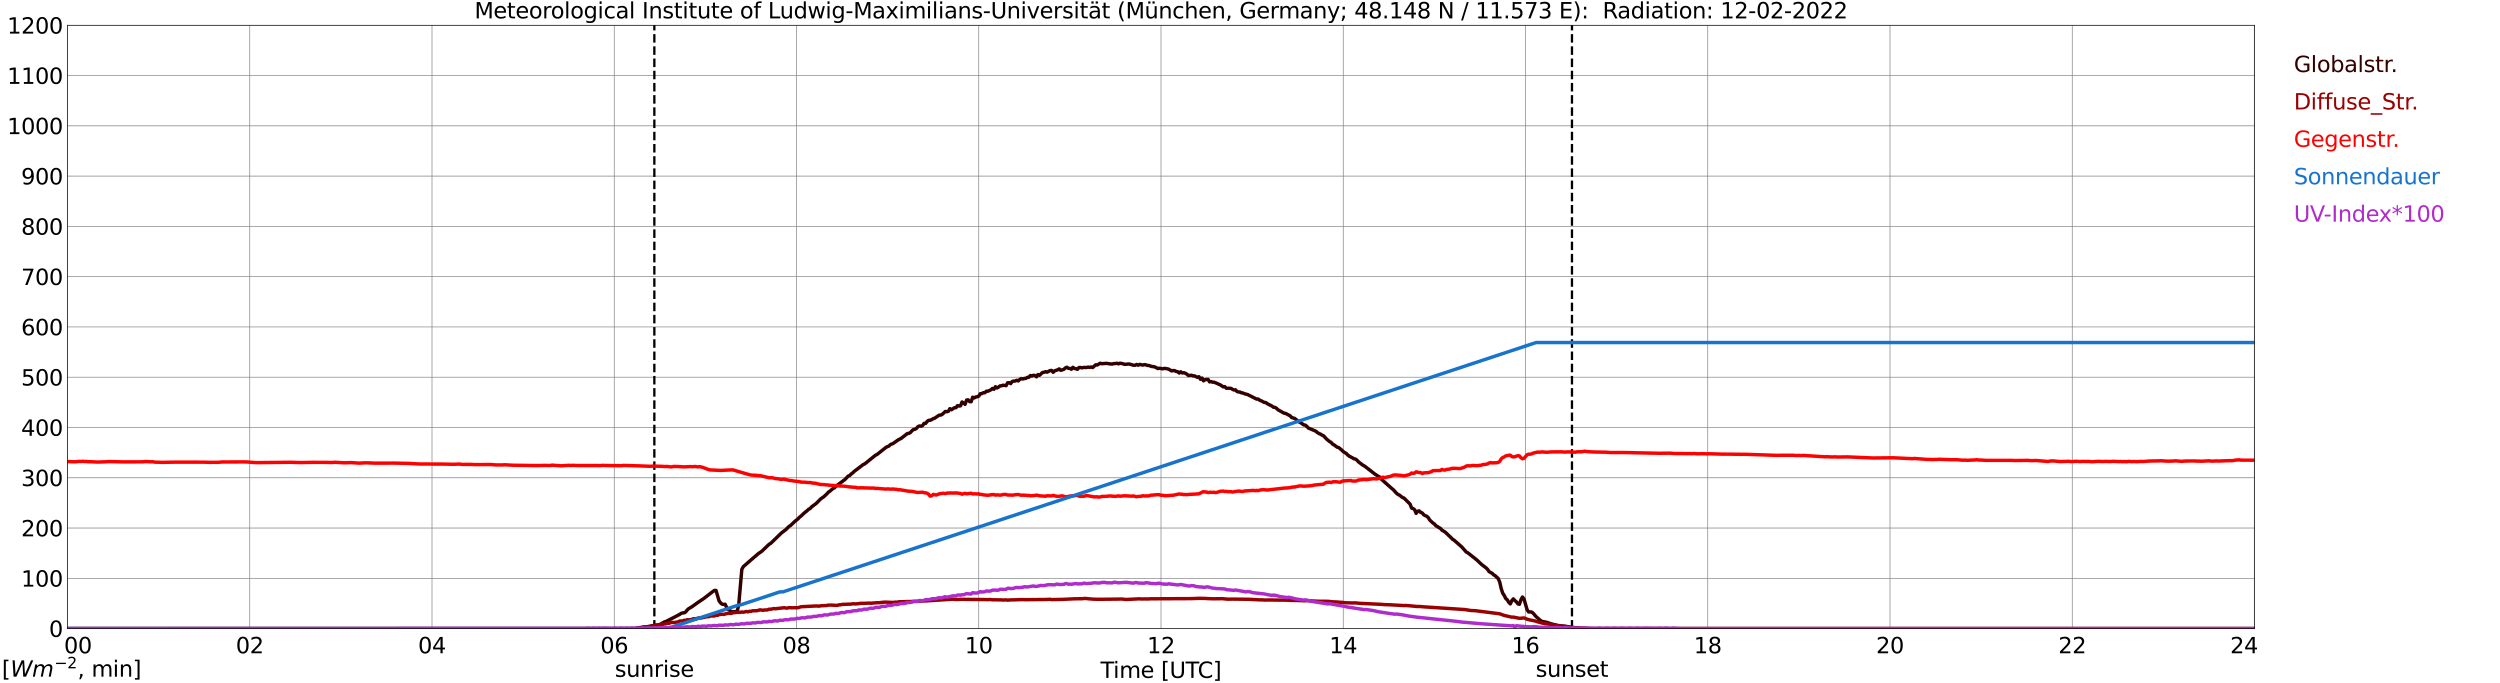 <?xml version="1.0" encoding="utf-8" standalone="no"?>
<!DOCTYPE svg PUBLIC "-//W3C//DTD SVG 1.1//EN"
  "http://www.w3.org/Graphics/SVG/1.1/DTD/svg11.dtd">
<svg xmlns:xlink="http://www.w3.org/1999/xlink" width="1085.4pt" height="296.64pt" viewBox="0 0 1085.4 296.64" xmlns="http://www.w3.org/2000/svg" version="1.1">
 <defs>
  <style type="text/css">*{stroke-linejoin: round; stroke-linecap: butt}</style>
 </defs>
 <g id="figure_1">
  <g id="patch_1">
   <path d="M 0 296.64 
L 1085.4 296.64 
L 1085.4 0 
L 0 0 
z
" style="fill: #ffffff"/>
  </g>
  <g id="axes_1">
   <g id="patch_2">
    <path d="M 29.306 272.909 
L 978.814 272.909 
L 978.814 10.976 
L 29.306 10.976 
z
" style="fill: #ffffff"/>
   </g>
   <g id="patch_3">
    <path d="M 978.814 272.909 
L 978.814 272.909 
L 978.814 10.976 
L 978.814 10.976 
z
" clip-path="url(#p625ad04700)" style="fill: #d3d3d3; opacity: 0.25; stroke: #d3d3d3; stroke-linejoin: miter"/>
   </g>
   <g id="matplotlib.axis_1">
    <g id="xtick_1">
     <g id="line2d_1">
      <path d="M 29.306 272.909 
L 29.306 10.976 
" clip-path="url(#p625ad04700)" style="fill: none; stroke: #808080; stroke-width: 0.3; stroke-linecap: square"/>
     </g>
     <g id="line2d_2"/>
     <g id="text_1">
      <!--    00 -->
      <g transform="translate(18.733 283.627) scale(0.095 -0.095)">
       <defs>
        <path id="DejaVuSans-20" transform="scale(0.016)"/>
        <path id="DejaVuSans-30" d="M 2034 4250 
Q 1547 4250 1301 3770 
Q 1056 3291 1056 2328 
Q 1056 1369 1301 889 
Q 1547 409 2034 409 
Q 2525 409 2770 889 
Q 3016 1369 3016 2328 
Q 3016 3291 2770 3770 
Q 2525 4250 2034 4250 
z
M 2034 4750 
Q 2819 4750 3233 4129 
Q 3647 3509 3647 2328 
Q 3647 1150 3233 529 
Q 2819 -91 2034 -91 
Q 1250 -91 836 529 
Q 422 1150 422 2328 
Q 422 3509 836 4129 
Q 1250 4750 2034 4750 
z
" transform="scale(0.016)"/>
       </defs>
       <use xlink:href="#DejaVuSans-20"/>
       <use xlink:href="#DejaVuSans-20" transform="translate(31.787 0)"/>
       <use xlink:href="#DejaVuSans-20" transform="translate(63.574 0)"/>
       <use xlink:href="#DejaVuSans-30" transform="translate(95.361 0)"/>
       <use xlink:href="#DejaVuSans-30" transform="translate(158.984 0)"/>
      </g>
     </g>
    </g>
    <g id="xtick_2">
     <g id="line2d_3">
      <path d="M 108.431 272.909 
L 108.431 10.976 
" clip-path="url(#p625ad04700)" style="fill: none; stroke: #808080; stroke-width: 0.3; stroke-linecap: square"/>
     </g>
     <g id="line2d_4"/>
     <g id="text_2">
      <!-- 02 -->
      <g transform="translate(102.387 283.627) scale(0.095 -0.095)">
       <defs>
        <path id="DejaVuSans-32" d="M 1228 531 
L 3431 531 
L 3431 0 
L 469 0 
L 469 531 
Q 828 903 1448 1529 
Q 2069 2156 2228 2338 
Q 2531 2678 2651 2914 
Q 2772 3150 2772 3378 
Q 2772 3750 2511 3984 
Q 2250 4219 1831 4219 
Q 1534 4219 1204 4116 
Q 875 4013 500 3803 
L 500 4441 
Q 881 4594 1212 4672 
Q 1544 4750 1819 4750 
Q 2544 4750 2975 4387 
Q 3406 4025 3406 3419 
Q 3406 3131 3298 2873 
Q 3191 2616 2906 2266 
Q 2828 2175 2409 1742 
Q 1991 1309 1228 531 
z
" transform="scale(0.016)"/>
       </defs>
       <use xlink:href="#DejaVuSans-30"/>
       <use xlink:href="#DejaVuSans-32" transform="translate(63.623 0)"/>
      </g>
     </g>
    </g>
    <g id="xtick_3">
     <g id="line2d_5">
      <path d="M 187.557 272.909 
L 187.557 10.976 
" clip-path="url(#p625ad04700)" style="fill: none; stroke: #808080; stroke-width: 0.3; stroke-linecap: square"/>
     </g>
     <g id="line2d_6"/>
     <g id="text_3">
      <!-- 04 -->
      <g transform="translate(181.513 283.627) scale(0.095 -0.095)">
       <defs>
        <path id="DejaVuSans-34" d="M 2419 4116 
L 825 1625 
L 2419 1625 
L 2419 4116 
z
M 2253 4666 
L 3047 4666 
L 3047 1625 
L 3713 1625 
L 3713 1100 
L 3047 1100 
L 3047 0 
L 2419 0 
L 2419 1100 
L 313 1100 
L 313 1709 
L 2253 4666 
z
" transform="scale(0.016)"/>
       </defs>
       <use xlink:href="#DejaVuSans-30"/>
       <use xlink:href="#DejaVuSans-34" transform="translate(63.623 0)"/>
      </g>
     </g>
    </g>
    <g id="xtick_4">
     <g id="line2d_7">
      <path d="M 266.683 272.909 
L 266.683 10.976 
" clip-path="url(#p625ad04700)" style="fill: none; stroke: #808080; stroke-width: 0.3; stroke-linecap: square"/>
     </g>
     <g id="line2d_8"/>
     <g id="text_4">
      <!-- 06 -->
      <g transform="translate(260.638 283.627) scale(0.095 -0.095)">
       <defs>
        <path id="DejaVuSans-36" d="M 2113 2584 
Q 1688 2584 1439 2293 
Q 1191 2003 1191 1497 
Q 1191 994 1439 701 
Q 1688 409 2113 409 
Q 2538 409 2786 701 
Q 3034 994 3034 1497 
Q 3034 2003 2786 2293 
Q 2538 2584 2113 2584 
z
M 3366 4563 
L 3366 3988 
Q 3128 4100 2886 4159 
Q 2644 4219 2406 4219 
Q 1781 4219 1451 3797 
Q 1122 3375 1075 2522 
Q 1259 2794 1537 2939 
Q 1816 3084 2150 3084 
Q 2853 3084 3261 2657 
Q 3669 2231 3669 1497 
Q 3669 778 3244 343 
Q 2819 -91 2113 -91 
Q 1303 -91 875 529 
Q 447 1150 447 2328 
Q 447 3434 972 4092 
Q 1497 4750 2381 4750 
Q 2619 4750 2861 4703 
Q 3103 4656 3366 4563 
z
" transform="scale(0.016)"/>
       </defs>
       <use xlink:href="#DejaVuSans-30"/>
       <use xlink:href="#DejaVuSans-36" transform="translate(63.623 0)"/>
      </g>
     </g>
    </g>
    <g id="xtick_5">
     <g id="line2d_9">
      <path d="M 345.808 272.909 
L 345.808 10.976 
" clip-path="url(#p625ad04700)" style="fill: none; stroke: #808080; stroke-width: 0.3; stroke-linecap: square"/>
     </g>
     <g id="line2d_10"/>
     <g id="text_5">
      <!-- 08 -->
      <g transform="translate(339.764 283.627) scale(0.095 -0.095)">
       <defs>
        <path id="DejaVuSans-38" d="M 2034 2216 
Q 1584 2216 1326 1975 
Q 1069 1734 1069 1313 
Q 1069 891 1326 650 
Q 1584 409 2034 409 
Q 2484 409 2743 651 
Q 3003 894 3003 1313 
Q 3003 1734 2745 1975 
Q 2488 2216 2034 2216 
z
M 1403 2484 
Q 997 2584 770 2862 
Q 544 3141 544 3541 
Q 544 4100 942 4425 
Q 1341 4750 2034 4750 
Q 2731 4750 3128 4425 
Q 3525 4100 3525 3541 
Q 3525 3141 3298 2862 
Q 3072 2584 2669 2484 
Q 3125 2378 3379 2068 
Q 3634 1759 3634 1313 
Q 3634 634 3220 271 
Q 2806 -91 2034 -91 
Q 1263 -91 848 271 
Q 434 634 434 1313 
Q 434 1759 690 2068 
Q 947 2378 1403 2484 
z
M 1172 3481 
Q 1172 3119 1398 2916 
Q 1625 2713 2034 2713 
Q 2441 2713 2670 2916 
Q 2900 3119 2900 3481 
Q 2900 3844 2670 4047 
Q 2441 4250 2034 4250 
Q 1625 4250 1398 4047 
Q 1172 3844 1172 3481 
z
" transform="scale(0.016)"/>
       </defs>
       <use xlink:href="#DejaVuSans-30"/>
       <use xlink:href="#DejaVuSans-38" transform="translate(63.623 0)"/>
      </g>
     </g>
    </g>
    <g id="xtick_6">
     <g id="line2d_11">
      <path d="M 424.934 272.909 
L 424.934 10.976 
" clip-path="url(#p625ad04700)" style="fill: none; stroke: #808080; stroke-width: 0.3; stroke-linecap: square"/>
     </g>
     <g id="line2d_12"/>
     <g id="text_6">
      <!-- 10 -->
      <g transform="translate(418.89 283.627) scale(0.095 -0.095)">
       <defs>
        <path id="DejaVuSans-31" d="M 794 531 
L 1825 531 
L 1825 4091 
L 703 3866 
L 703 4441 
L 1819 4666 
L 2450 4666 
L 2450 531 
L 3481 531 
L 3481 0 
L 794 0 
L 794 531 
z
" transform="scale(0.016)"/>
       </defs>
       <use xlink:href="#DejaVuSans-31"/>
       <use xlink:href="#DejaVuSans-30" transform="translate(63.623 0)"/>
      </g>
     </g>
    </g>
    <g id="xtick_7">
     <g id="line2d_13">
      <path d="M 504.06 272.909 
L 504.06 10.976 
" clip-path="url(#p625ad04700)" style="fill: none; stroke: #808080; stroke-width: 0.3; stroke-linecap: square"/>
     </g>
     <g id="line2d_14"/>
     <g id="text_7">
      <!-- 12 -->
      <g transform="translate(498.015 283.627) scale(0.095 -0.095)">
       <use xlink:href="#DejaVuSans-31"/>
       <use xlink:href="#DejaVuSans-32" transform="translate(63.623 0)"/>
      </g>
     </g>
    </g>
    <g id="xtick_8">
     <g id="line2d_15">
      <path d="M 583.185 272.909 
L 583.185 10.976 
" clip-path="url(#p625ad04700)" style="fill: none; stroke: #808080; stroke-width: 0.3; stroke-linecap: square"/>
     </g>
     <g id="line2d_16"/>
     <g id="text_8">
      <!-- 14 -->
      <g transform="translate(577.141 283.627) scale(0.095 -0.095)">
       <use xlink:href="#DejaVuSans-31"/>
       <use xlink:href="#DejaVuSans-34" transform="translate(63.623 0)"/>
      </g>
     </g>
    </g>
    <g id="xtick_9">
     <g id="line2d_17">
      <path d="M 662.311 272.909 
L 662.311 10.976 
" clip-path="url(#p625ad04700)" style="fill: none; stroke: #808080; stroke-width: 0.3; stroke-linecap: square"/>
     </g>
     <g id="line2d_18"/>
     <g id="text_9">
      <!-- 16 -->
      <g transform="translate(656.267 283.627) scale(0.095 -0.095)">
       <use xlink:href="#DejaVuSans-31"/>
       <use xlink:href="#DejaVuSans-36" transform="translate(63.623 0)"/>
      </g>
     </g>
    </g>
    <g id="xtick_10">
     <g id="line2d_19">
      <path d="M 741.437 272.909 
L 741.437 10.976 
" clip-path="url(#p625ad04700)" style="fill: none; stroke: #808080; stroke-width: 0.3; stroke-linecap: square"/>
     </g>
     <g id="line2d_20"/>
     <g id="text_10">
      <!-- 18 -->
      <g transform="translate(735.392 283.627) scale(0.095 -0.095)">
       <use xlink:href="#DejaVuSans-31"/>
       <use xlink:href="#DejaVuSans-38" transform="translate(63.623 0)"/>
      </g>
     </g>
    </g>
    <g id="xtick_11">
     <g id="line2d_21">
      <path d="M 820.562 272.909 
L 820.562 10.976 
" clip-path="url(#p625ad04700)" style="fill: none; stroke: #808080; stroke-width: 0.3; stroke-linecap: square"/>
     </g>
     <g id="line2d_22"/>
     <g id="text_11">
      <!-- 20 -->
      <g transform="translate(814.518 283.627) scale(0.095 -0.095)">
       <use xlink:href="#DejaVuSans-32"/>
       <use xlink:href="#DejaVuSans-30" transform="translate(63.623 0)"/>
      </g>
     </g>
    </g>
    <g id="xtick_12">
     <g id="line2d_23">
      <path d="M 899.688 272.909 
L 899.688 10.976 
" clip-path="url(#p625ad04700)" style="fill: none; stroke: #808080; stroke-width: 0.3; stroke-linecap: square"/>
     </g>
     <g id="line2d_24"/>
     <g id="text_12">
      <!-- 22 -->
      <g transform="translate(893.644 283.627) scale(0.095 -0.095)">
       <use xlink:href="#DejaVuSans-32"/>
       <use xlink:href="#DejaVuSans-32" transform="translate(63.623 0)"/>
      </g>
     </g>
    </g>
    <g id="xtick_13">
     <g id="line2d_25">
      <path d="M 978.814 272.909 
L 978.814 10.976 
" clip-path="url(#p625ad04700)" style="fill: none; stroke: #808080; stroke-width: 0.3; stroke-linecap: square"/>
     </g>
     <g id="line2d_26"/>
     <g id="text_13">
      <!-- 24    -->
      <g transform="translate(968.241 283.627) scale(0.095 -0.095)">
       <use xlink:href="#DejaVuSans-32"/>
       <use xlink:href="#DejaVuSans-34" transform="translate(63.623 0)"/>
       <use xlink:href="#DejaVuSans-20" transform="translate(127.246 0)"/>
       <use xlink:href="#DejaVuSans-20" transform="translate(159.033 0)"/>
       <use xlink:href="#DejaVuSans-20" transform="translate(190.82 0)"/>
      </g>
     </g>
    </g>
    <g id="text_14">
     <!-- Time [UTC] -->
     <g transform="translate(477.806 294.322) scale(0.095 -0.095)">
      <defs>
       <path id="DejaVuSans-54" d="M -19 4666 
L 3928 4666 
L 3928 4134 
L 2272 4134 
L 2272 0 
L 1638 0 
L 1638 4134 
L -19 4134 
L -19 4666 
z
" transform="scale(0.016)"/>
       <path id="DejaVuSans-69" d="M 603 3500 
L 1178 3500 
L 1178 0 
L 603 0 
L 603 3500 
z
M 603 4863 
L 1178 4863 
L 1178 4134 
L 603 4134 
L 603 4863 
z
" transform="scale(0.016)"/>
       <path id="DejaVuSans-6d" d="M 3328 2828 
Q 3544 3216 3844 3400 
Q 4144 3584 4550 3584 
Q 5097 3584 5394 3201 
Q 5691 2819 5691 2113 
L 5691 0 
L 5113 0 
L 5113 2094 
Q 5113 2597 4934 2840 
Q 4756 3084 4391 3084 
Q 3944 3084 3684 2787 
Q 3425 2491 3425 1978 
L 3425 0 
L 2847 0 
L 2847 2094 
Q 2847 2600 2669 2842 
Q 2491 3084 2119 3084 
Q 1678 3084 1418 2786 
Q 1159 2488 1159 1978 
L 1159 0 
L 581 0 
L 581 3500 
L 1159 3500 
L 1159 2956 
Q 1356 3278 1631 3431 
Q 1906 3584 2284 3584 
Q 2666 3584 2933 3390 
Q 3200 3197 3328 2828 
z
" transform="scale(0.016)"/>
       <path id="DejaVuSans-65" d="M 3597 1894 
L 3597 1613 
L 953 1613 
Q 991 1019 1311 708 
Q 1631 397 2203 397 
Q 2534 397 2845 478 
Q 3156 559 3463 722 
L 3463 178 
Q 3153 47 2828 -22 
Q 2503 -91 2169 -91 
Q 1331 -91 842 396 
Q 353 884 353 1716 
Q 353 2575 817 3079 
Q 1281 3584 2069 3584 
Q 2775 3584 3186 3129 
Q 3597 2675 3597 1894 
z
M 3022 2063 
Q 3016 2534 2758 2815 
Q 2500 3097 2075 3097 
Q 1594 3097 1305 2825 
Q 1016 2553 972 2059 
L 3022 2063 
z
" transform="scale(0.016)"/>
       <path id="DejaVuSans-5b" d="M 550 4863 
L 1875 4863 
L 1875 4416 
L 1125 4416 
L 1125 -397 
L 1875 -397 
L 1875 -844 
L 550 -844 
L 550 4863 
z
" transform="scale(0.016)"/>
       <path id="DejaVuSans-55" d="M 556 4666 
L 1191 4666 
L 1191 1831 
Q 1191 1081 1462 751 
Q 1734 422 2344 422 
Q 2950 422 3222 751 
Q 3494 1081 3494 1831 
L 3494 4666 
L 4128 4666 
L 4128 1753 
Q 4128 841 3676 375 
Q 3225 -91 2344 -91 
Q 1459 -91 1007 375 
Q 556 841 556 1753 
L 556 4666 
z
" transform="scale(0.016)"/>
       <path id="DejaVuSans-43" d="M 4122 4306 
L 4122 3641 
Q 3803 3938 3442 4084 
Q 3081 4231 2675 4231 
Q 1875 4231 1450 3742 
Q 1025 3253 1025 2328 
Q 1025 1406 1450 917 
Q 1875 428 2675 428 
Q 3081 428 3442 575 
Q 3803 722 4122 1019 
L 4122 359 
Q 3791 134 3420 21 
Q 3050 -91 2638 -91 
Q 1578 -91 968 557 
Q 359 1206 359 2328 
Q 359 3453 968 4101 
Q 1578 4750 2638 4750 
Q 3056 4750 3426 4639 
Q 3797 4528 4122 4306 
z
" transform="scale(0.016)"/>
       <path id="DejaVuSans-5d" d="M 1947 4863 
L 1947 -844 
L 622 -844 
L 622 -397 
L 1369 -397 
L 1369 4416 
L 622 4416 
L 622 4863 
L 1947 4863 
z
" transform="scale(0.016)"/>
      </defs>
      <use xlink:href="#DejaVuSans-54"/>
      <use xlink:href="#DejaVuSans-69" transform="translate(57.959 0)"/>
      <use xlink:href="#DejaVuSans-6d" transform="translate(85.742 0)"/>
      <use xlink:href="#DejaVuSans-65" transform="translate(183.154 0)"/>
      <use xlink:href="#DejaVuSans-20" transform="translate(244.678 0)"/>
      <use xlink:href="#DejaVuSans-5b" transform="translate(276.465 0)"/>
      <use xlink:href="#DejaVuSans-55" transform="translate(315.479 0)"/>
      <use xlink:href="#DejaVuSans-54" transform="translate(388.672 0)"/>
      <use xlink:href="#DejaVuSans-43" transform="translate(443.881 0)"/>
      <use xlink:href="#DejaVuSans-5d" transform="translate(513.705 0)"/>
     </g>
    </g>
   </g>
   <g id="matplotlib.axis_2">
    <g id="ytick_1">
     <g id="line2d_27">
      <path d="M 29.306 272.909 
L 978.814 272.909 
" clip-path="url(#p625ad04700)" style="fill: none; stroke: #808080; stroke-width: 0.3; stroke-linecap: square"/>
     </g>
     <g id="line2d_28"/>
     <g id="text_15">
      <!-- 0 -->
      <g transform="translate(21.261 276.518) scale(0.095 -0.095)">
       <use xlink:href="#DejaVuSans-30"/>
      </g>
     </g>
    </g>
    <g id="ytick_2">
     <g id="line2d_29">
      <path d="M 29.306 251.081 
L 978.814 251.081 
" clip-path="url(#p625ad04700)" style="fill: none; stroke: #808080; stroke-width: 0.3; stroke-linecap: square"/>
     </g>
     <g id="line2d_30"/>
     <g id="text_16">
      <!-- 100 -->
      <g transform="translate(9.173 254.69) scale(0.095 -0.095)">
       <use xlink:href="#DejaVuSans-31"/>
       <use xlink:href="#DejaVuSans-30" transform="translate(63.623 0)"/>
       <use xlink:href="#DejaVuSans-30" transform="translate(127.246 0)"/>
      </g>
     </g>
    </g>
    <g id="ytick_3">
     <g id="line2d_31">
      <path d="M 29.306 229.253 
L 978.814 229.253 
" clip-path="url(#p625ad04700)" style="fill: none; stroke: #808080; stroke-width: 0.3; stroke-linecap: square"/>
     </g>
     <g id="line2d_32"/>
     <g id="text_17">
      <!-- 200 -->
      <g transform="translate(9.173 232.863) scale(0.095 -0.095)">
       <use xlink:href="#DejaVuSans-32"/>
       <use xlink:href="#DejaVuSans-30" transform="translate(63.623 0)"/>
       <use xlink:href="#DejaVuSans-30" transform="translate(127.246 0)"/>
      </g>
     </g>
    </g>
    <g id="ytick_4">
     <g id="line2d_33">
      <path d="M 29.306 207.426 
L 978.814 207.426 
" clip-path="url(#p625ad04700)" style="fill: none; stroke: #808080; stroke-width: 0.3; stroke-linecap: square"/>
     </g>
     <g id="line2d_34"/>
     <g id="text_18">
      <!-- 300 -->
      <g transform="translate(9.173 211.035) scale(0.095 -0.095)">
       <defs>
        <path id="DejaVuSans-33" d="M 2597 2516 
Q 3050 2419 3304 2112 
Q 3559 1806 3559 1356 
Q 3559 666 3084 287 
Q 2609 -91 1734 -91 
Q 1441 -91 1130 -33 
Q 819 25 488 141 
L 488 750 
Q 750 597 1062 519 
Q 1375 441 1716 441 
Q 2309 441 2620 675 
Q 2931 909 2931 1356 
Q 2931 1769 2642 2001 
Q 2353 2234 1838 2234 
L 1294 2234 
L 1294 2753 
L 1863 2753 
Q 2328 2753 2575 2939 
Q 2822 3125 2822 3475 
Q 2822 3834 2567 4026 
Q 2313 4219 1838 4219 
Q 1578 4219 1281 4162 
Q 984 4106 628 3988 
L 628 4550 
Q 988 4650 1302 4700 
Q 1616 4750 1894 4750 
Q 2613 4750 3031 4423 
Q 3450 4097 3450 3541 
Q 3450 3153 3228 2886 
Q 3006 2619 2597 2516 
z
" transform="scale(0.016)"/>
       </defs>
       <use xlink:href="#DejaVuSans-33"/>
       <use xlink:href="#DejaVuSans-30" transform="translate(63.623 0)"/>
       <use xlink:href="#DejaVuSans-30" transform="translate(127.246 0)"/>
      </g>
     </g>
    </g>
    <g id="ytick_5">
     <g id="line2d_35">
      <path d="M 29.306 185.598 
L 978.814 185.598 
" clip-path="url(#p625ad04700)" style="fill: none; stroke: #808080; stroke-width: 0.3; stroke-linecap: square"/>
     </g>
     <g id="line2d_36"/>
     <g id="text_19">
      <!-- 400 -->
      <g transform="translate(9.173 189.207) scale(0.095 -0.095)">
       <use xlink:href="#DejaVuSans-34"/>
       <use xlink:href="#DejaVuSans-30" transform="translate(63.623 0)"/>
       <use xlink:href="#DejaVuSans-30" transform="translate(127.246 0)"/>
      </g>
     </g>
    </g>
    <g id="ytick_6">
     <g id="line2d_37">
      <path d="M 29.306 163.77 
L 978.814 163.77 
" clip-path="url(#p625ad04700)" style="fill: none; stroke: #808080; stroke-width: 0.3; stroke-linecap: square"/>
     </g>
     <g id="line2d_38"/>
     <g id="text_20">
      <!-- 500 -->
      <g transform="translate(9.173 167.379) scale(0.095 -0.095)">
       <defs>
        <path id="DejaVuSans-35" d="M 691 4666 
L 3169 4666 
L 3169 4134 
L 1269 4134 
L 1269 2991 
Q 1406 3038 1543 3061 
Q 1681 3084 1819 3084 
Q 2600 3084 3056 2656 
Q 3513 2228 3513 1497 
Q 3513 744 3044 326 
Q 2575 -91 1722 -91 
Q 1428 -91 1123 -41 
Q 819 9 494 109 
L 494 744 
Q 775 591 1075 516 
Q 1375 441 1709 441 
Q 2250 441 2565 725 
Q 2881 1009 2881 1497 
Q 2881 1984 2565 2268 
Q 2250 2553 1709 2553 
Q 1456 2553 1204 2497 
Q 953 2441 691 2322 
L 691 4666 
z
" transform="scale(0.016)"/>
       </defs>
       <use xlink:href="#DejaVuSans-35"/>
       <use xlink:href="#DejaVuSans-30" transform="translate(63.623 0)"/>
       <use xlink:href="#DejaVuSans-30" transform="translate(127.246 0)"/>
      </g>
     </g>
    </g>
    <g id="ytick_7">
     <g id="line2d_39">
      <path d="M 29.306 141.942 
L 978.814 141.942 
" clip-path="url(#p625ad04700)" style="fill: none; stroke: #808080; stroke-width: 0.3; stroke-linecap: square"/>
     </g>
     <g id="line2d_40"/>
     <g id="text_21">
      <!-- 600 -->
      <g transform="translate(9.173 145.551) scale(0.095 -0.095)">
       <use xlink:href="#DejaVuSans-36"/>
       <use xlink:href="#DejaVuSans-30" transform="translate(63.623 0)"/>
       <use xlink:href="#DejaVuSans-30" transform="translate(127.246 0)"/>
      </g>
     </g>
    </g>
    <g id="ytick_8">
     <g id="line2d_41">
      <path d="M 29.306 120.114 
L 978.814 120.114 
" clip-path="url(#p625ad04700)" style="fill: none; stroke: #808080; stroke-width: 0.3; stroke-linecap: square"/>
     </g>
     <g id="line2d_42"/>
     <g id="text_22">
      <!-- 700 -->
      <g transform="translate(9.173 123.724) scale(0.095 -0.095)">
       <defs>
        <path id="DejaVuSans-37" d="M 525 4666 
L 3525 4666 
L 3525 4397 
L 1831 0 
L 1172 0 
L 2766 4134 
L 525 4134 
L 525 4666 
z
" transform="scale(0.016)"/>
       </defs>
       <use xlink:href="#DejaVuSans-37"/>
       <use xlink:href="#DejaVuSans-30" transform="translate(63.623 0)"/>
       <use xlink:href="#DejaVuSans-30" transform="translate(127.246 0)"/>
      </g>
     </g>
    </g>
    <g id="ytick_9">
     <g id="line2d_43">
      <path d="M 29.306 98.287 
L 978.814 98.287 
" clip-path="url(#p625ad04700)" style="fill: none; stroke: #808080; stroke-width: 0.3; stroke-linecap: square"/>
     </g>
     <g id="line2d_44"/>
     <g id="text_23">
      <!-- 800 -->
      <g transform="translate(9.173 101.896) scale(0.095 -0.095)">
       <use xlink:href="#DejaVuSans-38"/>
       <use xlink:href="#DejaVuSans-30" transform="translate(63.623 0)"/>
       <use xlink:href="#DejaVuSans-30" transform="translate(127.246 0)"/>
      </g>
     </g>
    </g>
    <g id="ytick_10">
     <g id="line2d_45">
      <path d="M 29.306 76.459 
L 978.814 76.459 
" clip-path="url(#p625ad04700)" style="fill: none; stroke: #808080; stroke-width: 0.3; stroke-linecap: square"/>
     </g>
     <g id="line2d_46"/>
     <g id="text_24">
      <!-- 900 -->
      <g transform="translate(9.173 80.068) scale(0.095 -0.095)">
       <defs>
        <path id="DejaVuSans-39" d="M 703 97 
L 703 672 
Q 941 559 1184 500 
Q 1428 441 1663 441 
Q 2288 441 2617 861 
Q 2947 1281 2994 2138 
Q 2813 1869 2534 1725 
Q 2256 1581 1919 1581 
Q 1219 1581 811 2004 
Q 403 2428 403 3163 
Q 403 3881 828 4315 
Q 1253 4750 1959 4750 
Q 2769 4750 3195 4129 
Q 3622 3509 3622 2328 
Q 3622 1225 3098 567 
Q 2575 -91 1691 -91 
Q 1453 -91 1209 -44 
Q 966 3 703 97 
z
M 1959 2075 
Q 2384 2075 2632 2365 
Q 2881 2656 2881 3163 
Q 2881 3666 2632 3958 
Q 2384 4250 1959 4250 
Q 1534 4250 1286 3958 
Q 1038 3666 1038 3163 
Q 1038 2656 1286 2365 
Q 1534 2075 1959 2075 
z
" transform="scale(0.016)"/>
       </defs>
       <use xlink:href="#DejaVuSans-39"/>
       <use xlink:href="#DejaVuSans-30" transform="translate(63.623 0)"/>
       <use xlink:href="#DejaVuSans-30" transform="translate(127.246 0)"/>
      </g>
     </g>
    </g>
    <g id="ytick_11">
     <g id="line2d_47">
      <path d="M 29.306 54.631 
L 978.814 54.631 
" clip-path="url(#p625ad04700)" style="fill: none; stroke: #808080; stroke-width: 0.3; stroke-linecap: square"/>
     </g>
     <g id="line2d_48"/>
     <g id="text_25">
      <!-- 1000 -->
      <g transform="translate(3.128 58.24) scale(0.095 -0.095)">
       <use xlink:href="#DejaVuSans-31"/>
       <use xlink:href="#DejaVuSans-30" transform="translate(63.623 0)"/>
       <use xlink:href="#DejaVuSans-30" transform="translate(127.246 0)"/>
       <use xlink:href="#DejaVuSans-30" transform="translate(190.869 0)"/>
      </g>
     </g>
    </g>
    <g id="ytick_12">
     <g id="line2d_49">
      <path d="M 29.306 32.803 
L 978.814 32.803 
" clip-path="url(#p625ad04700)" style="fill: none; stroke: #808080; stroke-width: 0.3; stroke-linecap: square"/>
     </g>
     <g id="line2d_50"/>
     <g id="text_26">
      <!-- 1100 -->
      <g transform="translate(3.128 36.413) scale(0.095 -0.095)">
       <use xlink:href="#DejaVuSans-31"/>
       <use xlink:href="#DejaVuSans-31" transform="translate(63.623 0)"/>
       <use xlink:href="#DejaVuSans-30" transform="translate(127.246 0)"/>
       <use xlink:href="#DejaVuSans-30" transform="translate(190.869 0)"/>
      </g>
     </g>
    </g>
    <g id="ytick_13">
     <g id="line2d_51">
      <path d="M 29.306 10.976 
L 978.814 10.976 
" clip-path="url(#p625ad04700)" style="fill: none; stroke: #808080; stroke-width: 0.3; stroke-linecap: square"/>
     </g>
     <g id="line2d_52"/>
     <g id="text_27">
      <!-- 1200 -->
      <g transform="translate(3.128 14.585) scale(0.095 -0.095)">
       <use xlink:href="#DejaVuSans-31"/>
       <use xlink:href="#DejaVuSans-32" transform="translate(63.623 0)"/>
       <use xlink:href="#DejaVuSans-30" transform="translate(127.246 0)"/>
       <use xlink:href="#DejaVuSans-30" transform="translate(190.869 0)"/>
      </g>
     </g>
    </g>
   </g>
   <g id="line2d_53">
    <path d="M 284.09 272.909 
L 284.09 10.976 
" clip-path="url(#p625ad04700)" style="fill: none; stroke-dasharray: 3.7,1.6; stroke-dashoffset: 0; stroke: #000000"/>
   </g>
   <g id="line2d_54">
    <path d="M 682.488 272.909 
L 682.488 10.976 
" clip-path="url(#p625ad04700)" style="fill: none; stroke-dasharray: 3.7,1.6; stroke-dashoffset: 0; stroke: #000000"/>
   </g>
   <g id="line2d_55">
    <path d="M 29.306 272.909 
L 275.914 272.909 
L 276.573 272.577 
L 278.552 272.391 
L 279.211 272.256 
L 280.53 272.173 
L 286.464 271.125 
L 287.783 270.451 
L 288.442 270.012 
L 289.102 269.842 
L 293.058 267.816 
L 295.036 266.771 
L 295.696 266.332 
L 296.355 266.096 
L 297.014 266.079 
L 297.674 265.708 
L 298.333 264.863 
L 298.992 264.256 
L 300.311 263.497 
L 302.949 261.604 
L 305.586 259.832 
L 309.543 256.776 
L 310.202 256.322 
L 310.861 256.355 
L 312.18 260.829 
L 312.839 261.74 
L 313.499 262.314 
L 314.158 262.399 
L 314.818 262.349 
L 315.477 263.732 
L 316.136 264.643 
L 316.796 264.896 
L 317.455 265.623 
L 318.774 265.59 
L 320.093 265.42 
L 320.752 262.228 
L 322.071 247.189 
L 322.73 246.006 
L 326.027 243.12 
L 329.324 240.3 
L 330.643 239.423 
L 333.94 236.282 
L 334.599 235.911 
L 335.918 234.645 
L 339.215 231.438 
L 341.193 229.919 
L 342.512 228.601 
L 343.171 228.197 
L 345.149 226.322 
L 346.468 225.259 
L 347.127 224.534 
L 347.787 224.043 
L 349.105 222.777 
L 350.424 221.714 
L 351.083 221.107 
L 351.743 220.769 
L 352.402 220.027 
L 354.38 218.558 
L 356.359 216.565 
L 357.677 215.655 
L 358.996 214.421 
L 359.655 213.679 
L 360.315 213.24 
L 361.634 212.125 
L 362.293 211.787 
L 362.952 211.079 
L 366.909 208.124 
L 368.227 206.707 
L 368.887 206.469 
L 369.546 205.778 
L 370.206 205.321 
L 370.865 204.664 
L 374.821 201.659 
L 375.481 201.373 
L 376.799 200.307 
L 380.096 197.64 
L 380.756 197.337 
L 384.712 194.198 
L 386.031 193.589 
L 386.69 192.932 
L 387.349 192.729 
L 388.009 192.358 
L 389.987 190.956 
L 391.306 190.297 
L 393.943 188.221 
L 394.603 188.154 
L 395.262 187.783 
L 395.921 187.038 
L 396.581 186.482 
L 397.24 186.381 
L 397.899 185.975 
L 398.559 185.216 
L 399.218 184.93 
L 399.878 185.03 
L 400.537 184.777 
L 401.196 183.814 
L 401.856 183.832 
L 402.515 182.987 
L 403.175 182.481 
L 403.834 182.465 
L 404.493 182.195 
L 405.153 181.756 
L 405.812 181.553 
L 407.79 180.219 
L 408.45 180.219 
L 409.109 179.866 
L 410.428 178.633 
L 411.087 178.75 
L 411.746 178.565 
L 412.406 177.417 
L 413.065 177.89 
L 414.384 177.011 
L 415.043 176.995 
L 415.703 176.118 
L 416.362 176.286 
L 417.022 176.186 
L 417.681 174.514 
L 419 175.544 
L 419.659 173.686 
L 420.318 173.586 
L 420.978 174.378 
L 421.637 174.411 
L 422.297 172.453 
L 422.956 172.774 
L 423.615 172.37 
L 424.275 172.252 
L 424.934 171.999 
L 425.593 170.934 
L 426.253 170.919 
L 426.912 170.478 
L 427.572 170.513 
L 428.231 169.853 
L 428.89 169.853 
L 430.209 169.229 
L 430.869 168.655 
L 431.528 169.011 
L 432.187 167.895 
L 432.847 168.452 
L 433.506 168.064 
L 434.165 167.542 
L 434.825 167.507 
L 435.484 167.238 
L 436.803 167.439 
L 437.462 166.191 
L 438.122 166.14 
L 438.781 166.544 
L 439.44 165.634 
L 440.1 165.449 
L 440.759 165.414 
L 441.419 165.11 
L 442.078 165.381 
L 442.737 164.739 
L 443.397 164.368 
L 444.056 164.571 
L 444.716 164.318 
L 445.375 164.3 
L 446.034 163.827 
L 446.694 163.811 
L 447.353 163.034 
L 448.012 163.237 
L 448.672 162.932 
L 449.331 163.017 
L 449.991 163.608 
L 450.65 162.611 
L 451.309 162.932 
L 452.628 161.718 
L 453.287 161.633 
L 453.947 161.362 
L 454.606 161.583 
L 455.925 160.873 
L 456.584 160.839 
L 457.244 161.633 
L 457.903 160.991 
L 459.222 160.553 
L 459.881 160.164 
L 460.541 160.788 
L 461.859 160.367 
L 462.519 159.758 
L 463.178 159.437 
L 463.838 159.928 
L 464.497 159.928 
L 465.156 160.317 
L 465.816 159.472 
L 466.475 159.979 
L 467.134 160.079 
L 467.794 160.332 
L 468.453 159.557 
L 469.113 159.54 
L 469.772 159.725 
L 470.431 159.522 
L 471.75 159.557 
L 472.409 159.372 
L 473.069 159.522 
L 473.728 159.319 
L 474.388 159.573 
L 475.706 158.392 
L 476.366 158.477 
L 477.685 157.7 
L 478.344 157.918 
L 480.322 157.75 
L 482.3 158.038 
L 482.96 158.038 
L 483.619 157.85 
L 484.278 157.835 
L 484.938 157.7 
L 485.597 157.97 
L 486.256 157.682 
L 487.575 157.935 
L 488.235 158.189 
L 490.213 158.021 
L 492.191 158.595 
L 492.85 158.56 
L 493.51 158.224 
L 494.169 158.56 
L 494.828 158.206 
L 496.147 158.51 
L 496.807 158.307 
L 497.466 158.392 
L 498.125 158.645 
L 498.785 158.678 
L 500.103 159.134 
L 500.763 159.169 
L 501.422 159.337 
L 502.741 160.011 
L 503.4 159.861 
L 504.719 160.131 
L 505.379 159.961 
L 506.038 159.979 
L 507.357 160.249 
L 508.675 161.042 
L 509.335 160.873 
L 509.994 160.924 
L 510.654 161.295 
L 511.313 161.362 
L 511.972 161.971 
L 512.632 161.413 
L 513.291 161.919 
L 513.95 161.819 
L 514.61 162.037 
L 515.269 162.425 
L 515.929 163.017 
L 517.247 162.917 
L 517.907 163.152 
L 518.566 163.185 
L 519.885 163.827 
L 520.544 163.558 
L 521.204 164.671 
L 521.863 164.148 
L 522.522 165.346 
L 523.182 164.824 
L 524.501 164.739 
L 525.16 165.802 
L 525.819 165.652 
L 526.479 165.937 
L 527.138 165.937 
L 528.457 166.494 
L 529.776 167.086 
L 531.094 167.963 
L 531.754 167.863 
L 532.413 168.555 
L 533.732 168.555 
L 534.391 168.605 
L 535.71 169.332 
L 536.369 169.229 
L 537.029 169.939 
L 537.688 170.174 
L 538.348 170.209 
L 539.007 170.545 
L 539.666 170.648 
L 540.326 170.951 
L 541.644 171.29 
L 545.601 173.28 
L 546.26 173.248 
L 546.919 173.787 
L 547.579 174.007 
L 548.898 174.717 
L 549.557 174.767 
L 550.216 175.273 
L 552.195 176.269 
L 552.854 176.792 
L 553.513 176.86 
L 554.173 177.231 
L 554.832 177.906 
L 557.47 179.375 
L 558.129 179.477 
L 560.107 180.523 
L 560.766 181.265 
L 562.085 181.653 
L 564.063 183.208 
L 564.723 183.528 
L 566.042 184.474 
L 566.701 184.559 
L 567.36 185.115 
L 568.02 185.825 
L 571.317 187.226 
L 571.976 187.815 
L 572.635 188.221 
L 573.295 188.475 
L 573.954 188.913 
L 574.613 189.167 
L 575.932 190.618 
L 577.251 191.716 
L 577.91 192.052 
L 578.57 192.829 
L 579.229 193.168 
L 580.548 194.163 
L 581.207 194.298 
L 582.526 195.412 
L 583.185 196.071 
L 584.504 196.881 
L 585.164 197.572 
L 585.823 198.064 
L 587.142 198.756 
L 587.801 199.159 
L 588.46 199.312 
L 589.12 199.751 
L 589.779 200.51 
L 591.757 201.997 
L 592.417 202.333 
L 597.032 205.913 
L 598.351 206.758 
L 599.011 207.094 
L 599.67 208.006 
L 604.286 212.108 
L 604.945 212.631 
L 606.264 214.1 
L 606.923 214.657 
L 607.582 214.96 
L 608.901 215.991 
L 609.561 216.244 
L 612.198 218.861 
L 612.858 220.583 
L 613.517 220.786 
L 614.176 221.293 
L 614.836 222.88 
L 615.495 221.95 
L 616.154 221.814 
L 616.814 222.456 
L 617.473 222.709 
L 618.133 223.486 
L 618.792 223.892 
L 619.451 224.128 
L 620.111 224.77 
L 620.77 225.8 
L 622.089 227.049 
L 622.748 227.47 
L 623.408 228.264 
L 624.067 228.601 
L 624.726 229.074 
L 625.386 229.395 
L 626.045 230.188 
L 627.364 230.947 
L 629.342 232.822 
L 630.661 234.121 
L 631.32 234.544 
L 634.617 237.43 
L 636.595 239.676 
L 637.255 239.997 
L 641.211 243.136 
L 643.189 245.028 
L 645.167 246.53 
L 645.827 247.172 
L 646.486 248.167 
L 647.805 248.894 
L 648.464 249.551 
L 649.123 249.939 
L 650.442 251.155 
L 651.102 252.657 
L 651.761 255.545 
L 652.42 257.536 
L 653.08 258.516 
L 653.739 259.849 
L 654.399 260.423 
L 655.058 261.521 
L 655.717 262.178 
L 656.377 260.762 
L 657.036 260.017 
L 657.695 260.744 
L 658.355 261.268 
L 659.014 262.178 
L 659.674 262.349 
L 660.333 260.373 
L 660.992 259.208 
L 661.652 260.052 
L 662.97 264.592 
L 663.63 265.655 
L 664.949 265.708 
L 665.608 266.214 
L 666.927 267.733 
L 668.905 269.471 
L 669.564 269.809 
L 670.883 270.062 
L 671.542 270.198 
L 673.521 270.872 
L 676.158 271.514 
L 677.477 271.7 
L 678.796 271.785 
L 682.752 272.426 
L 684.071 272.562 
L 686.049 272.78 
L 690.005 272.909 
L 978.154 272.909 
L 978.154 272.909 
" clip-path="url(#p625ad04700)" style="fill: none; stroke: #330000; stroke-width: 1.5; stroke-linecap: square"/>
   </g>
   <g id="line2d_56">
    <path d="M 29.306 272.909 
L 275.914 272.909 
L 276.573 272.656 
L 278.552 272.529 
L 279.211 272.237 
L 279.87 272.361 
L 280.53 272.151 
L 281.189 272.195 
L 281.849 272.11 
L 282.508 271.9 
L 283.827 271.732 
L 284.486 271.523 
L 285.805 271.481 
L 286.464 271.187 
L 287.124 271.27 
L 288.442 270.85 
L 289.102 270.85 
L 289.761 270.558 
L 290.42 270.641 
L 291.08 270.346 
L 291.739 270.178 
L 292.399 270.305 
L 294.377 270.012 
L 295.036 269.632 
L 296.355 269.591 
L 297.014 269.298 
L 297.674 269.381 
L 298.333 269.045 
L 298.992 269.13 
L 300.311 268.962 
L 300.971 268.626 
L 302.289 268.626 
L 302.949 268.375 
L 303.608 268.249 
L 304.267 268.332 
L 306.246 267.912 
L 306.905 267.703 
L 307.564 267.786 
L 308.883 267.367 
L 309.543 267.45 
L 310.202 267.408 
L 310.861 267.116 
L 311.521 267.157 
L 312.18 266.863 
L 313.499 266.653 
L 314.158 266.78 
L 315.477 266.402 
L 316.136 266.275 
L 317.455 266.317 
L 318.114 266.066 
L 320.093 265.856 
L 321.411 265.856 
L 322.071 265.688 
L 322.73 265.813 
L 324.049 265.479 
L 324.708 265.647 
L 325.368 265.394 
L 326.027 265.435 
L 326.686 265.184 
L 328.665 265.142 
L 329.983 264.765 
L 331.302 264.974 
L 331.961 264.806 
L 332.621 264.848 
L 333.28 264.765 
L 333.94 264.47 
L 334.599 264.512 
L 335.918 264.219 
L 336.577 264.302 
L 340.533 263.842 
L 341.193 264.01 
L 341.852 264.01 
L 342.512 263.798 
L 343.83 263.883 
L 345.808 263.842 
L 346.468 263.842 
L 347.787 263.42 
L 354.38 263.084 
L 355.699 263.169 
L 356.359 263.001 
L 358.337 262.918 
L 358.996 262.875 
L 359.655 262.707 
L 360.974 262.707 
L 362.293 262.792 
L 363.612 262.833 
L 364.271 262.582 
L 364.93 262.582 
L 365.59 262.414 
L 368.887 262.287 
L 369.546 262.287 
L 370.206 262.119 
L 371.524 262.204 
L 372.843 262.078 
L 373.502 261.951 
L 374.821 261.951 
L 376.799 261.868 
L 377.459 261.827 
L 378.118 261.91 
L 380.756 261.659 
L 381.415 261.7 
L 384.053 261.406 
L 387.349 261.532 
L 388.009 261.532 
L 388.668 261.406 
L 389.328 261.447 
L 390.646 261.237 
L 391.965 261.237 
L 393.943 261.155 
L 395.262 261.155 
L 397.24 261.069 
L 400.537 260.945 
L 401.856 260.901 
L 403.175 260.818 
L 413.725 260.146 
L 415.043 260.273 
L 417.681 260.19 
L 419.659 260.231 
L 428.231 260.314 
L 428.89 260.356 
L 429.55 260.273 
L 430.869 260.399 
L 434.825 260.441 
L 435.484 260.524 
L 436.803 260.441 
L 437.462 260.567 
L 438.781 260.441 
L 440.1 260.441 
L 443.397 260.314 
L 445.375 260.356 
L 453.947 260.273 
L 455.925 260.19 
L 456.584 260.314 
L 461.2 260.231 
L 466.475 259.978 
L 469.772 259.937 
L 471.091 259.81 
L 473.728 260.063 
L 475.047 260.146 
L 477.025 260.19 
L 485.597 260.105 
L 486.916 260.063 
L 488.894 260.273 
L 494.828 259.978 
L 495.488 260.063 
L 497.466 260.022 
L 498.125 260.063 
L 499.444 259.978 
L 517.247 259.895 
L 520.544 259.768 
L 523.182 259.81 
L 524.501 259.895 
L 527.138 259.978 
L 528.457 259.937 
L 529.776 259.937 
L 530.435 259.895 
L 533.073 260.146 
L 535.051 260.105 
L 542.304 260.19 
L 546.919 260.441 
L 548.238 260.441 
L 548.898 260.524 
L 550.876 260.482 
L 556.81 260.567 
L 558.129 260.567 
L 560.107 260.65 
L 562.085 260.692 
L 565.382 260.777 
L 566.042 260.86 
L 567.36 260.777 
L 568.679 260.86 
L 572.635 261.028 
L 573.954 261.028 
L 576.592 261.069 
L 578.57 261.281 
L 580.548 261.364 
L 581.867 261.491 
L 582.526 261.491 
L 583.185 261.615 
L 584.504 261.7 
L 587.142 261.783 
L 588.46 261.742 
L 590.439 261.951 
L 592.417 262.036 
L 597.692 262.287 
L 599.67 262.373 
L 600.989 262.497 
L 603.626 262.582 
L 609.561 262.918 
L 610.22 262.875 
L 611.539 262.96 
L 614.176 263.211 
L 615.495 263.337 
L 616.154 263.296 
L 618.133 263.464 
L 635.936 264.638 
L 638.573 265.057 
L 640.552 265.142 
L 651.102 266.485 
L 653.08 267.199 
L 656.377 267.954 
L 657.036 267.912 
L 659.674 268.458 
L 661.652 268.29 
L 662.311 268.5 
L 662.97 268.836 
L 664.289 269.172 
L 666.267 269.55 
L 667.586 269.969 
L 669.564 270.514 
L 674.18 271.313 
L 676.158 271.606 
L 677.477 271.859 
L 678.796 271.983 
L 680.114 272.027 
L 681.433 272.278 
L 684.73 272.614 
L 686.049 272.697 
L 690.664 272.909 
L 978.154 272.909 
L 978.154 272.909 
" clip-path="url(#p625ad04700)" style="fill: none; stroke: #990000; stroke-width: 1.5; stroke-linecap: square"/>
   </g>
   <g id="line2d_57">
    <path d="M 29.306 200.386 
L 32.603 200.51 
L 34.581 200.299 
L 35.24 200.373 
L 35.9 200.262 
L 36.559 200.358 
L 37.218 200.336 
L 38.537 200.482 
L 39.197 200.445 
L 40.515 200.519 
L 42.493 200.607 
L 44.472 200.534 
L 45.79 200.497 
L 47.109 200.388 
L 51.065 200.471 
L 53.043 200.526 
L 62.275 200.504 
L 62.934 200.373 
L 65.572 200.489 
L 66.231 200.469 
L 67.55 200.668 
L 68.869 200.683 
L 70.187 200.74 
L 76.781 200.631 
L 88.65 200.657 
L 91.288 200.744 
L 92.606 200.709 
L 94.584 200.727 
L 96.563 200.556 
L 98.541 200.569 
L 105.135 200.532 
L 107.113 200.548 
L 111.069 200.858 
L 126.235 200.7 
L 130.191 200.829 
L 135.466 200.737 
L 141.4 200.744 
L 144.038 200.814 
L 145.357 200.692 
L 149.313 200.925 
L 152.61 200.844 
L 154.588 200.986 
L 155.907 201.074 
L 158.544 200.93 
L 160.523 200.971 
L 162.501 201.08 
L 171.073 201.054 
L 177.666 201.2 
L 179.645 201.307 
L 182.282 201.458 
L 185.579 201.458 
L 192.832 201.493 
L 194.81 201.534 
L 196.788 201.584 
L 199.426 201.467 
L 200.745 201.641 
L 204.701 201.613 
L 206.02 201.724 
L 207.998 201.702 
L 213.273 201.68 
L 215.251 201.849 
L 216.57 201.84 
L 217.889 201.87 
L 219.207 201.783 
L 222.504 201.977 
L 232.395 202.117 
L 235.033 202.097 
L 236.351 202.058 
L 238.989 202.093 
L 239.648 201.94 
L 240.967 202.054 
L 242.945 202.178 
L 243.604 202.235 
L 246.901 202.021 
L 248.22 202.089 
L 248.88 202.008 
L 250.198 202.104 
L 259.43 202.121 
L 260.748 202.158 
L 261.408 202.038 
L 264.045 202.117 
L 269.98 202.193 
L 270.639 202.062 
L 277.892 202.274 
L 282.508 202.458 
L 283.167 202.368 
L 285.805 202.418 
L 287.783 202.475 
L 288.442 202.556 
L 289.761 202.516 
L 291.08 202.702 
L 291.739 202.695 
L 292.399 202.512 
L 293.717 202.512 
L 297.014 202.704 
L 299.652 202.582 
L 300.971 202.647 
L 301.63 202.508 
L 302.949 202.715 
L 303.608 202.593 
L 304.927 202.85 
L 307.564 203.837 
L 308.224 204.018 
L 312.839 204.234 
L 318.114 203.985 
L 325.368 206.094 
L 326.027 206.238 
L 328.005 206.363 
L 328.665 206.384 
L 329.324 206.524 
L 329.983 206.491 
L 332.621 207.107 
L 333.94 207.436 
L 335.258 207.41 
L 336.577 207.753 
L 337.896 207.89 
L 339.215 208.148 
L 339.874 208.028 
L 340.533 208.03 
L 341.193 208.266 
L 341.852 208.344 
L 342.512 208.554 
L 343.83 208.661 
L 344.49 208.827 
L 347.127 209.111 
L 347.787 209.327 
L 349.105 209.338 
L 351.083 209.512 
L 351.743 209.48 
L 353.062 209.783 
L 353.721 209.755 
L 356.359 210.383 
L 357.018 210.342 
L 360.315 210.665 
L 362.952 210.866 
L 364.93 211.021 
L 366.249 211.051 
L 368.887 211.392 
L 370.865 211.566 
L 371.524 211.584 
L 372.184 211.822 
L 374.162 211.771 
L 376.799 211.876 
L 379.437 211.907 
L 380.096 212.073 
L 380.756 212.012 
L 384.712 212.356 
L 385.371 212.236 
L 386.69 212.389 
L 387.349 212.3 
L 388.668 212.413 
L 389.328 212.442 
L 389.987 212.679 
L 390.646 212.614 
L 391.965 212.826 
L 393.284 213.077 
L 394.603 213.267 
L 395.921 213.33 
L 397.899 213.725 
L 398.559 213.815 
L 400.537 213.681 
L 401.196 213.941 
L 401.856 213.956 
L 402.515 214.17 
L 403.175 214.587 
L 403.834 215.397 
L 404.493 215.281 
L 405.153 214.648 
L 406.471 214.93 
L 407.79 214.415 
L 409.109 214.194 
L 409.768 214.186 
L 410.428 214.293 
L 411.087 214.096 
L 412.406 214.026 
L 413.725 214.039 
L 414.384 214.079 
L 415.043 213.985 
L 417.022 214.253 
L 417.681 214.561 
L 419 214.157 
L 419.659 214.421 
L 421.637 214.133 
L 422.297 214.458 
L 422.956 214.395 
L 424.275 214.458 
L 424.934 214.391 
L 425.593 214.661 
L 426.253 214.666 
L 426.912 214.845 
L 428.89 215.028 
L 430.209 214.821 
L 431.528 214.709 
L 432.187 214.993 
L 432.847 214.829 
L 434.165 214.98 
L 434.825 214.893 
L 435.484 214.692 
L 436.803 214.664 
L 437.462 214.939 
L 438.781 214.904 
L 439.44 215.002 
L 440.759 214.795 
L 442.078 214.692 
L 443.397 215.039 
L 444.056 214.941 
L 444.716 215.03 
L 445.375 214.998 
L 446.034 215.161 
L 446.694 215.052 
L 447.353 215.281 
L 449.331 215.107 
L 449.991 214.936 
L 451.309 215.255 
L 453.947 215.452 
L 454.606 215.233 
L 456.584 215.314 
L 457.244 215.063 
L 457.903 215.288 
L 459.222 215.53 
L 460.541 215.362 
L 461.2 215.262 
L 462.519 215.698 
L 463.838 215.55 
L 464.497 215.36 
L 467.794 215.096 
L 468.453 215.406 
L 469.113 215.5 
L 469.772 215.436 
L 470.431 215.489 
L 471.75 215.129 
L 475.047 215.733 
L 476.366 215.67 
L 477.025 215.834 
L 477.685 215.757 
L 478.344 215.524 
L 479.663 215.508 
L 480.981 215.432 
L 481.641 215.314 
L 484.278 215.502 
L 485.597 215.297 
L 486.256 215.43 
L 488.235 215.244 
L 490.872 215.39 
L 491.532 215.404 
L 492.191 215.299 
L 492.85 215.569 
L 493.51 215.659 
L 494.169 215.521 
L 495.488 215.471 
L 496.147 215.222 
L 496.807 215.334 
L 498.785 215.31 
L 499.444 215.03 
L 502.741 214.744 
L 503.4 214.799 
L 504.06 215.035 
L 504.719 215.035 
L 506.038 215.229 
L 507.357 215.157 
L 508.675 215.026 
L 509.335 215.028 
L 511.972 214.445 
L 512.632 214.578 
L 513.291 214.557 
L 513.95 214.777 
L 514.61 214.657 
L 515.269 214.795 
L 515.929 214.661 
L 519.226 214.491 
L 520.544 214.386 
L 521.863 213.718 
L 522.522 213.446 
L 523.182 213.603 
L 523.841 213.596 
L 524.501 213.86 
L 525.16 213.725 
L 526.479 213.766 
L 527.138 213.742 
L 527.797 213.867 
L 528.457 213.736 
L 529.776 213.291 
L 531.094 213.206 
L 531.754 213.387 
L 532.413 213.31 
L 533.073 213.47 
L 534.391 213.448 
L 535.051 213.644 
L 536.369 213.387 
L 537.688 213.197 
L 539.666 213.409 
L 540.326 213.153 
L 544.282 212.902 
L 544.941 213.051 
L 545.601 212.909 
L 546.26 213.011 
L 546.919 212.789 
L 548.238 212.581 
L 549.557 212.688 
L 550.216 212.741 
L 557.47 211.915 
L 559.448 211.813 
L 561.426 211.424 
L 562.085 211.457 
L 562.745 211.25 
L 563.404 211.18 
L 564.063 210.964 
L 565.382 211.021 
L 566.042 211.103 
L 569.338 210.883 
L 570.657 210.575 
L 574.613 210.219 
L 575.273 209.739 
L 575.932 209.436 
L 577.251 209.329 
L 577.91 209.519 
L 578.57 209.187 
L 579.889 209.135 
L 581.867 209.381 
L 582.526 208.993 
L 583.185 208.79 
L 586.482 208.617 
L 587.142 208.86 
L 588.46 208.868 
L 589.12 208.742 
L 589.779 208.412 
L 592.417 208.137 
L 593.076 208.264 
L 596.373 207.825 
L 597.692 207.952 
L 598.351 207.742 
L 599.011 207.727 
L 600.329 207.153 
L 600.989 207.332 
L 601.648 207.275 
L 602.307 207.072 
L 603.626 206.83 
L 604.945 206.282 
L 605.604 206.186 
L 608.242 206.389 
L 609.561 206.633 
L 611.539 206.129 
L 612.198 205.9 
L 612.858 205.367 
L 613.517 205.498 
L 614.176 205.382 
L 614.836 204.839 
L 616.154 205.186 
L 616.814 205.147 
L 617.473 205.596 
L 618.133 205.295 
L 620.111 205.201 
L 621.429 204.784 
L 622.089 204.343 
L 623.408 204.302 
L 625.386 204.293 
L 626.045 203.787 
L 626.705 204.051 
L 627.364 204.086 
L 628.023 203.815 
L 629.342 203.662 
L 630.661 203.311 
L 632.639 203.355 
L 633.298 203.444 
L 633.958 203.416 
L 635.276 203.029 
L 635.936 202.746 
L 636.595 202.331 
L 637.255 202.22 
L 638.573 202.261 
L 639.233 202.082 
L 641.211 202.169 
L 642.53 202.019 
L 643.189 201.947 
L 643.848 201.68 
L 645.167 201.58 
L 645.827 201.392 
L 646.486 201.026 
L 647.145 200.816 
L 647.805 200.962 
L 649.783 200.895 
L 650.442 200.766 
L 651.102 200.329 
L 651.761 199.249 
L 652.42 198.644 
L 653.08 198.376 
L 653.739 197.926 
L 655.058 197.645 
L 655.717 197.627 
L 656.377 198.223 
L 657.036 198.391 
L 657.695 198.275 
L 659.014 197.821 
L 659.674 197.946 
L 660.333 198.732 
L 660.992 199.175 
L 661.652 199.007 
L 662.97 197.472 
L 663.63 197.188 
L 664.289 197.193 
L 664.949 197.073 
L 665.608 196.73 
L 666.927 196.413 
L 667.586 196.265 
L 668.246 196.33 
L 669.564 196.197 
L 671.542 196.35 
L 673.521 196.2 
L 677.477 196.162 
L 679.455 196.272 
L 680.774 196.189 
L 684.071 196.32 
L 684.73 196.149 
L 686.708 196.145 
L 688.027 195.894 
L 689.346 196.088 
L 691.983 196.241 
L 697.258 196.32 
L 699.236 196.477 
L 704.511 196.457 
L 719.018 196.758 
L 720.337 196.789 
L 724.952 196.739 
L 726.93 196.887 
L 733.524 196.944 
L 734.843 196.957 
L 735.502 196.905 
L 736.821 197.018 
L 740.118 196.983 
L 740.777 197.046 
L 742.096 197.001 
L 748.031 197.175 
L 752.646 197.186 
L 753.965 197.239 
L 754.624 197.193 
L 755.284 197.26 
L 756.602 197.236 
L 758.581 197.265 
L 771.768 197.708 
L 773.087 197.66 
L 778.362 197.651 
L 780.34 197.786 
L 781 197.701 
L 781.659 197.791 
L 782.978 197.725 
L 784.296 197.81 
L 792.209 198.326 
L 792.868 198.269 
L 795.506 198.402 
L 796.825 198.326 
L 797.484 198.422 
L 802.1 198.358 
L 811.99 198.786 
L 813.309 198.838 
L 821.881 198.745 
L 830.453 199.146 
L 831.112 199.031 
L 836.388 199.441 
L 839.684 199.526 
L 840.344 199.452 
L 841.003 199.493 
L 841.663 199.38 
L 846.938 199.583 
L 849.575 199.574 
L 852.213 199.819 
L 852.872 199.753 
L 854.191 199.845 
L 855.51 199.775 
L 857.488 199.694 
L 858.147 199.592 
L 859.466 199.762 
L 860.125 199.727 
L 862.103 199.875 
L 873.313 199.875 
L 874.632 199.943 
L 880.566 199.88 
L 881.885 200.017 
L 883.863 199.919 
L 889.138 200.349 
L 890.457 200.107 
L 891.775 200.139 
L 894.413 200.395 
L 898.369 200.273 
L 899.029 200.408 
L 901.666 200.279 
L 902.985 200.39 
L 904.304 200.327 
L 906.282 200.349 
L 906.941 200.334 
L 908.26 200.482 
L 910.898 200.29 
L 912.876 200.38 
L 914.194 200.312 
L 916.173 200.382 
L 917.491 200.279 
L 920.129 200.41 
L 920.788 200.364 
L 921.448 200.434 
L 922.766 200.395 
L 923.426 200.471 
L 924.085 200.303 
L 925.404 200.404 
L 926.723 200.388 
L 928.041 200.436 
L 928.701 200.342 
L 930.679 200.358 
L 933.316 200.148 
L 937.273 200.091 
L 937.932 200.022 
L 941.229 200.231 
L 943.867 200.144 
L 944.526 200.063 
L 947.163 200.301 
L 949.142 200.139 
L 953.098 200.129 
L 953.757 200.222 
L 954.417 200.168 
L 955.735 200.251 
L 959.032 200.063 
L 960.351 200.225 
L 962.329 200.104 
L 962.989 200.17 
L 964.307 200.115 
L 968.264 199.969 
L 968.923 200.037 
L 970.901 199.72 
L 972.22 199.65 
L 972.879 199.781 
L 978.154 199.792 
L 978.154 199.792 
" clip-path="url(#p625ad04700)" style="fill: none; stroke: #ff0000; stroke-width: 1.5; stroke-linecap: square"/>
   </g>
   <g id="line2d_58">
    <path d="M 29.306 272.909 
L 289.761 272.909 
L 320.752 262.65 
L 321.411 262.65 
L 338.555 256.975 
L 339.874 256.975 
L 666.927 148.709 
L 978.154 148.709 
L 978.154 148.709 
" clip-path="url(#p625ad04700)" style="fill: none; stroke: #1773cc; stroke-width: 1.5; stroke-linecap: square"/>
   </g>
   <g id="line2d_59">
    <path d="M 29.306 272.909 
L 254.155 272.843 
L 255.473 272.691 
L 256.133 272.843 
L 256.792 272.843 
L 257.451 272.691 
L 259.43 272.843 
L 260.089 272.691 
L 261.408 272.843 
L 262.067 272.691 
L 266.023 272.843 
L 266.683 272.691 
L 267.342 272.691 
L 268.002 272.843 
L 268.661 272.843 
L 269.32 272.669 
L 271.298 272.843 
L 271.958 272.669 
L 273.277 272.821 
L 273.936 272.669 
L 274.595 272.669 
L 275.914 272.821 
L 276.573 272.647 
L 277.892 272.778 
L 279.211 272.625 
L 279.87 272.756 
L 280.53 272.756 
L 281.189 272.581 
L 283.167 272.712 
L 283.827 272.538 
L 285.145 272.669 
L 285.805 272.494 
L 286.464 272.494 
L 287.124 272.625 
L 287.783 272.603 
L 288.442 272.429 
L 289.761 272.538 
L 291.08 272.363 
L 292.399 272.472 
L 293.058 272.276 
L 297.014 272.319 
L 297.674 272.145 
L 298.333 272.123 
L 299.652 272.232 
L 300.311 272.036 
L 302.289 272.101 
L 302.949 271.905 
L 304.267 272.014 
L 304.927 271.817 
L 306.905 271.883 
L 307.564 271.686 
L 308.883 271.774 
L 309.543 271.599 
L 310.202 271.555 
L 310.861 271.665 
L 311.521 271.643 
L 312.18 271.425 
L 314.158 271.49 
L 314.818 271.294 
L 316.136 271.381 
L 316.796 271.184 
L 317.455 271.141 
L 318.114 271.25 
L 318.774 271.206 
L 319.433 270.988 
L 320.752 271.075 
L 322.071 270.792 
L 322.73 270.879 
L 323.39 270.835 
L 324.049 270.617 
L 326.027 270.639 
L 326.686 270.399 
L 328.005 270.464 
L 328.665 270.246 
L 329.324 270.202 
L 329.983 270.289 
L 330.643 270.246 
L 331.302 269.984 
L 333.28 269.984 
L 333.94 269.744 
L 334.599 269.853 
L 335.258 269.809 
L 335.918 269.569 
L 336.577 269.525 
L 337.236 269.613 
L 337.896 269.547 
L 338.555 269.285 
L 339.874 269.329 
L 340.533 269.111 
L 341.193 269.023 
L 341.852 269.111 
L 342.512 269.045 
L 343.171 268.783 
L 345.149 268.762 
L 345.808 268.478 
L 347.127 268.5 
L 347.787 268.281 
L 348.446 268.194 
L 349.105 268.281 
L 349.765 268.216 
L 350.424 267.932 
L 352.402 267.888 
L 353.062 267.605 
L 354.38 267.626 
L 355.699 267.255 
L 356.359 267.365 
L 357.018 267.277 
L 357.677 266.993 
L 358.337 266.928 
L 358.996 267.015 
L 359.655 266.928 
L 360.315 266.644 
L 362.293 266.557 
L 362.952 266.251 
L 363.612 266.382 
L 364.271 266.273 
L 364.93 266.011 
L 365.59 265.924 
L 366.249 265.989 
L 366.909 265.924 
L 367.568 265.596 
L 369.546 265.509 
L 370.206 265.204 
L 372.184 265.116 
L 372.843 264.811 
L 374.162 264.833 
L 374.821 264.549 
L 375.481 264.44 
L 376.14 264.527 
L 376.799 264.418 
L 377.459 264.134 
L 378.118 264.025 
L 378.777 264.112 
L 379.437 264.025 
L 380.096 263.719 
L 380.756 263.632 
L 381.415 263.719 
L 382.074 263.61 
L 382.734 263.305 
L 383.393 263.217 
L 384.053 263.283 
L 384.712 263.195 
L 385.371 262.912 
L 386.031 262.824 
L 386.69 262.868 
L 387.349 262.781 
L 388.009 262.497 
L 388.668 262.388 
L 389.328 262.497 
L 389.987 262.388 
L 391.306 261.951 
L 391.965 262.039 
L 393.284 261.864 
L 393.943 261.537 
L 394.603 261.646 
L 395.921 261.427 
L 396.581 261.1 
L 397.899 261.165 
L 398.559 261.056 
L 399.218 260.707 
L 400.537 260.794 
L 401.196 260.642 
L 401.856 260.358 
L 403.834 260.271 
L 404.493 259.965 
L 406.471 259.921 
L 407.131 259.616 
L 407.79 259.507 
L 408.45 259.616 
L 409.109 259.528 
L 409.768 259.223 
L 410.428 259.07 
L 411.087 259.266 
L 412.406 259.005 
L 413.725 258.677 
L 415.043 258.721 
L 415.703 258.35 
L 416.362 258.306 
L 417.022 258.437 
L 417.681 258.175 
L 418.34 258.241 
L 419.659 257.717 
L 420.978 257.869 
L 421.637 257.891 
L 422.297 257.302 
L 422.956 257.455 
L 424.275 257.477 
L 425.593 256.844 
L 426.253 257.04 
L 427.572 256.909 
L 428.231 256.56 
L 429.55 256.669 
L 430.209 256.538 
L 430.869 256.211 
L 432.187 256.189 
L 432.847 256.276 
L 433.506 256.211 
L 434.165 255.861 
L 434.825 255.818 
L 435.484 255.905 
L 436.803 255.839 
L 437.462 255.425 
L 438.122 255.381 
L 438.781 255.556 
L 440.1 255.447 
L 440.759 255.141 
L 441.419 255.032 
L 442.078 255.141 
L 444.056 254.966 
L 444.716 254.748 
L 446.034 254.835 
L 448.672 254.399 
L 449.331 254.573 
L 449.991 254.617 
L 451.969 254.159 
L 452.628 254.268 
L 453.947 254.137 
L 454.606 253.919 
L 455.266 253.831 
L 457.903 253.919 
L 458.563 253.635 
L 459.222 253.613 
L 459.881 253.788 
L 461.2 253.744 
L 461.859 253.722 
L 462.519 253.395 
L 463.178 253.373 
L 463.838 253.657 
L 464.497 253.591 
L 465.156 253.679 
L 467.134 253.329 
L 467.794 253.526 
L 469.113 253.46 
L 469.772 253.504 
L 470.431 253.198 
L 471.091 253.22 
L 471.75 253.373 
L 473.728 253.242 
L 475.047 253.002 
L 477.025 253.133 
L 477.685 253.067 
L 478.344 252.871 
L 479.663 252.827 
L 480.322 253.024 
L 481.641 253.024 
L 482.96 253.067 
L 483.619 252.762 
L 484.938 252.915 
L 485.597 253.046 
L 488.894 252.805 
L 491.532 253.133 
L 492.191 253.177 
L 492.85 252.915 
L 493.51 252.936 
L 494.169 253.133 
L 496.807 253.22 
L 497.466 252.958 
L 498.785 253.111 
L 499.444 253.286 
L 502.082 253.417 
L 502.741 253.22 
L 503.4 253.242 
L 504.719 253.548 
L 506.697 253.657 
L 507.357 253.46 
L 511.313 253.962 
L 512.632 253.744 
L 515.929 254.399 
L 516.588 254.421 
L 517.247 254.224 
L 518.566 254.377 
L 519.226 254.639 
L 521.204 254.857 
L 521.863 254.814 
L 522.522 255.01 
L 523.182 254.988 
L 523.841 254.792 
L 524.501 254.814 
L 526.479 255.359 
L 527.138 255.359 
L 527.797 255.512 
L 531.754 255.687 
L 532.413 256.014 
L 534.391 256.167 
L 535.71 256.342 
L 536.369 256.145 
L 540.985 256.975 
L 541.644 256.8 
L 542.963 256.996 
L 543.623 257.28 
L 548.898 257.869 
L 550.216 258.153 
L 552.195 258.481 
L 552.854 258.35 
L 554.173 258.546 
L 555.491 258.961 
L 558.788 259.441 
L 559.448 259.288 
L 561.426 259.725 
L 562.085 259.943 
L 566.042 260.554 
L 566.701 260.423 
L 568.679 260.838 
L 569.338 261.078 
L 576.592 262.213 
L 577.251 262.104 
L 583.845 263.283 
L 585.164 263.567 
L 592.417 264.68 
L 593.076 264.592 
L 596.373 265.116 
L 598.351 265.575 
L 602.967 266.295 
L 605.604 266.666 
L 606.264 266.579 
L 608.901 266.928 
L 611.539 267.452 
L 614.836 267.91 
L 631.98 269.722 
L 634.617 270.071 
L 643.189 270.813 
L 656.377 271.73 
L 657.036 271.599 
L 657.695 272.363 
L 658.355 271.665 
L 660.333 271.883 
L 662.311 272.036 
L 664.949 272.188 
L 665.608 272.036 
L 666.927 272.101 
L 668.246 272.298 
L 670.224 272.385 
L 670.883 272.254 
L 672.202 272.363 
L 673.521 272.494 
L 674.839 272.538 
L 675.499 272.385 
L 678.796 272.647 
L 679.455 272.494 
L 682.092 272.712 
L 682.752 272.56 
L 684.071 272.669 
L 685.389 272.756 
L 686.049 272.778 
L 686.708 272.625 
L 693.302 272.821 
L 693.961 272.647 
L 695.939 272.821 
L 696.599 272.843 
L 697.258 272.669 
L 699.896 272.843 
L 700.555 272.669 
L 703.193 272.843 
L 703.852 272.669 
L 706.49 272.843 
L 707.149 272.669 
L 709.786 272.843 
L 710.446 272.669 
L 713.083 272.843 
L 713.743 272.691 
L 719.677 272.8 
L 720.337 272.691 
L 722.315 272.843 
L 722.974 272.691 
L 723.633 272.691 
L 724.952 272.843 
L 725.612 272.843 
L 726.271 272.691 
L 728.249 272.843 
L 729.568 272.909 
L 978.154 272.909 
L 978.154 272.909 
" clip-path="url(#p625ad04700)" style="fill: none; stroke: #b02bcc; stroke-width: 1.5; stroke-linecap: square"/>
   </g>
   <g id="patch_4">
    <path d="M 29.306 272.909 
L 29.306 10.976 
" style="fill: none; stroke: #000000; stroke-width: 0.3; stroke-linejoin: miter; stroke-linecap: square"/>
   </g>
   <g id="patch_5">
    <path d="M 978.814 272.909 
L 978.814 10.976 
" style="fill: none; stroke: #000000; stroke-width: 0.3; stroke-linejoin: miter; stroke-linecap: square"/>
   </g>
   <g id="patch_6">
    <path d="M 29.306 272.909 
L 978.814 272.909 
" style="fill: none; stroke: #000000; stroke-width: 0.3; stroke-linejoin: miter; stroke-linecap: square"/>
   </g>
   <g id="patch_7">
    <path d="M 29.306 10.976 
L 978.814 10.976 
" style="fill: none; stroke: #000000; stroke-width: 0.3; stroke-linejoin: miter; stroke-linecap: square"/>
   </g>
   <g id="text_28">
    <!-- sunrise -->
    <g transform="translate(266.926 293.863) scale(0.095 -0.095)">
     <defs>
      <path id="DejaVuSans-73" d="M 2834 3397 
L 2834 2853 
Q 2591 2978 2328 3040 
Q 2066 3103 1784 3103 
Q 1356 3103 1142 2972 
Q 928 2841 928 2578 
Q 928 2378 1081 2264 
Q 1234 2150 1697 2047 
L 1894 2003 
Q 2506 1872 2764 1633 
Q 3022 1394 3022 966 
Q 3022 478 2636 193 
Q 2250 -91 1575 -91 
Q 1294 -91 989 -36 
Q 684 19 347 128 
L 347 722 
Q 666 556 975 473 
Q 1284 391 1588 391 
Q 1994 391 2212 530 
Q 2431 669 2431 922 
Q 2431 1156 2273 1281 
Q 2116 1406 1581 1522 
L 1381 1569 
Q 847 1681 609 1914 
Q 372 2147 372 2553 
Q 372 3047 722 3315 
Q 1072 3584 1716 3584 
Q 2034 3584 2315 3537 
Q 2597 3491 2834 3397 
z
" transform="scale(0.016)"/>
      <path id="DejaVuSans-75" d="M 544 1381 
L 544 3500 
L 1119 3500 
L 1119 1403 
Q 1119 906 1312 657 
Q 1506 409 1894 409 
Q 2359 409 2629 706 
Q 2900 1003 2900 1516 
L 2900 3500 
L 3475 3500 
L 3475 0 
L 2900 0 
L 2900 538 
Q 2691 219 2414 64 
Q 2138 -91 1772 -91 
Q 1169 -91 856 284 
Q 544 659 544 1381 
z
M 1991 3584 
L 1991 3584 
z
" transform="scale(0.016)"/>
      <path id="DejaVuSans-6e" d="M 3513 2113 
L 3513 0 
L 2938 0 
L 2938 2094 
Q 2938 2591 2744 2837 
Q 2550 3084 2163 3084 
Q 1697 3084 1428 2787 
Q 1159 2491 1159 1978 
L 1159 0 
L 581 0 
L 581 3500 
L 1159 3500 
L 1159 2956 
Q 1366 3272 1645 3428 
Q 1925 3584 2291 3584 
Q 2894 3584 3203 3211 
Q 3513 2838 3513 2113 
z
" transform="scale(0.016)"/>
      <path id="DejaVuSans-72" d="M 2631 2963 
Q 2534 3019 2420 3045 
Q 2306 3072 2169 3072 
Q 1681 3072 1420 2755 
Q 1159 2438 1159 1844 
L 1159 0 
L 581 0 
L 581 3500 
L 1159 3500 
L 1159 2956 
Q 1341 3275 1631 3429 
Q 1922 3584 2338 3584 
Q 2397 3584 2469 3576 
Q 2541 3569 2628 3553 
L 2631 2963 
z
" transform="scale(0.016)"/>
     </defs>
     <use xlink:href="#DejaVuSans-73"/>
     <use xlink:href="#DejaVuSans-75" transform="translate(52.1 0)"/>
     <use xlink:href="#DejaVuSans-6e" transform="translate(115.479 0)"/>
     <use xlink:href="#DejaVuSans-72" transform="translate(178.857 0)"/>
     <use xlink:href="#DejaVuSans-69" transform="translate(219.971 0)"/>
     <use xlink:href="#DejaVuSans-73" transform="translate(247.754 0)"/>
     <use xlink:href="#DejaVuSans-65" transform="translate(299.854 0)"/>
    </g>
   </g>
   <g id="text_29">
    <!-- sunset -->
    <g transform="translate(666.734 293.863) scale(0.095 -0.095)">
     <defs>
      <path id="DejaVuSans-74" d="M 1172 4494 
L 1172 3500 
L 2356 3500 
L 2356 3053 
L 1172 3053 
L 1172 1153 
Q 1172 725 1289 603 
Q 1406 481 1766 481 
L 2356 481 
L 2356 0 
L 1766 0 
Q 1100 0 847 248 
Q 594 497 594 1153 
L 594 3053 
L 172 3053 
L 172 3500 
L 594 3500 
L 594 4494 
L 1172 4494 
z
" transform="scale(0.016)"/>
     </defs>
     <use xlink:href="#DejaVuSans-73"/>
     <use xlink:href="#DejaVuSans-75" transform="translate(52.1 0)"/>
     <use xlink:href="#DejaVuSans-6e" transform="translate(115.479 0)"/>
     <use xlink:href="#DejaVuSans-73" transform="translate(178.857 0)"/>
     <use xlink:href="#DejaVuSans-65" transform="translate(230.957 0)"/>
     <use xlink:href="#DejaVuSans-74" transform="translate(292.48 0)"/>
    </g>
   </g>
   <g id="text_30">
    <!-- [$Wm^{-2}$, min] -->
    <g transform="translate(0.821 293.863) scale(0.095 -0.095)">
     <defs>
      <path id="DejaVuSans-Oblique-57" d="M 616 4666 
L 1228 4666 
L 1453 697 
L 3213 4666 
L 3916 4666 
L 4147 697 
L 5888 4666 
L 6528 4666 
L 4453 0 
L 3659 0 
L 3444 3891 
L 1697 0 
L 903 0 
L 616 4666 
z
" transform="scale(0.016)"/>
      <path id="DejaVuSans-Oblique-6d" d="M 5747 2113 
L 5338 0 
L 4763 0 
L 5166 2094 
Q 5191 2228 5203 2325 
Q 5216 2422 5216 2491 
Q 5216 2772 5059 2928 
Q 4903 3084 4622 3084 
Q 4203 3084 3875 2770 
Q 3547 2456 3450 1953 
L 3066 0 
L 2491 0 
L 2900 2094 
Q 2925 2209 2937 2307 
Q 2950 2406 2950 2484 
Q 2950 2769 2794 2926 
Q 2638 3084 2363 3084 
Q 1938 3084 1609 2770 
Q 1281 2456 1184 1953 
L 800 0 
L 225 0 
L 909 3500 
L 1484 3500 
L 1375 2956 
Q 1609 3263 1923 3423 
Q 2238 3584 2597 3584 
Q 2978 3584 3223 3384 
Q 3469 3184 3519 2828 
Q 3781 3197 4126 3390 
Q 4472 3584 4856 3584 
Q 5306 3584 5551 3325 
Q 5797 3066 5797 2591 
Q 5797 2488 5784 2364 
Q 5772 2241 5747 2113 
z
" transform="scale(0.016)"/>
      <path id="DejaVuSans-2212" d="M 678 2272 
L 4684 2272 
L 4684 1741 
L 678 1741 
L 678 2272 
z
" transform="scale(0.016)"/>
      <path id="DejaVuSans-2c" d="M 750 794 
L 1409 794 
L 1409 256 
L 897 -744 
L 494 -744 
L 750 256 
L 750 794 
z
" transform="scale(0.016)"/>
     </defs>
     <use xlink:href="#DejaVuSans-5b" transform="translate(0 0.766)"/>
     <use xlink:href="#DejaVuSans-Oblique-57" transform="translate(39.014 0.766)"/>
     <use xlink:href="#DejaVuSans-Oblique-6d" transform="translate(137.891 0.766)"/>
     <use xlink:href="#DejaVuSans-2212" transform="translate(239.953 39.047) scale(0.7)"/>
     <use xlink:href="#DejaVuSans-32" transform="translate(298.605 39.047) scale(0.7)"/>
     <use xlink:href="#DejaVuSans-2c" transform="translate(345.875 0.766)"/>
     <use xlink:href="#DejaVuSans-20" transform="translate(377.663 0.766)"/>
     <use xlink:href="#DejaVuSans-6d" transform="translate(409.45 0.766)"/>
     <use xlink:href="#DejaVuSans-69" transform="translate(506.862 0.766)"/>
     <use xlink:href="#DejaVuSans-6e" transform="translate(534.645 0.766)"/>
     <use xlink:href="#DejaVuSans-5d" transform="translate(598.024 0.766)"/>
    </g>
   </g>
   <g id="text_31">
    <!-- Globalstr. -->
    <g style="fill: #330000" transform="translate(995.905 31.291) scale(0.095 -0.095)">
     <defs>
      <path id="DejaVuSans-47" d="M 3809 666 
L 3809 1919 
L 2778 1919 
L 2778 2438 
L 4434 2438 
L 4434 434 
Q 4069 175 3628 42 
Q 3188 -91 2688 -91 
Q 1594 -91 976 548 
Q 359 1188 359 2328 
Q 359 3472 976 4111 
Q 1594 4750 2688 4750 
Q 3144 4750 3555 4637 
Q 3966 4525 4313 4306 
L 4313 3634 
Q 3963 3931 3569 4081 
Q 3175 4231 2741 4231 
Q 1884 4231 1454 3753 
Q 1025 3275 1025 2328 
Q 1025 1384 1454 906 
Q 1884 428 2741 428 
Q 3075 428 3337 486 
Q 3600 544 3809 666 
z
" transform="scale(0.016)"/>
      <path id="DejaVuSans-6c" d="M 603 4863 
L 1178 4863 
L 1178 0 
L 603 0 
L 603 4863 
z
" transform="scale(0.016)"/>
      <path id="DejaVuSans-6f" d="M 1959 3097 
Q 1497 3097 1228 2736 
Q 959 2375 959 1747 
Q 959 1119 1226 758 
Q 1494 397 1959 397 
Q 2419 397 2687 759 
Q 2956 1122 2956 1747 
Q 2956 2369 2687 2733 
Q 2419 3097 1959 3097 
z
M 1959 3584 
Q 2709 3584 3137 3096 
Q 3566 2609 3566 1747 
Q 3566 888 3137 398 
Q 2709 -91 1959 -91 
Q 1206 -91 779 398 
Q 353 888 353 1747 
Q 353 2609 779 3096 
Q 1206 3584 1959 3584 
z
" transform="scale(0.016)"/>
      <path id="DejaVuSans-62" d="M 3116 1747 
Q 3116 2381 2855 2742 
Q 2594 3103 2138 3103 
Q 1681 3103 1420 2742 
Q 1159 2381 1159 1747 
Q 1159 1113 1420 752 
Q 1681 391 2138 391 
Q 2594 391 2855 752 
Q 3116 1113 3116 1747 
z
M 1159 2969 
Q 1341 3281 1617 3432 
Q 1894 3584 2278 3584 
Q 2916 3584 3314 3078 
Q 3713 2572 3713 1747 
Q 3713 922 3314 415 
Q 2916 -91 2278 -91 
Q 1894 -91 1617 61 
Q 1341 213 1159 525 
L 1159 0 
L 581 0 
L 581 4863 
L 1159 4863 
L 1159 2969 
z
" transform="scale(0.016)"/>
      <path id="DejaVuSans-61" d="M 2194 1759 
Q 1497 1759 1228 1600 
Q 959 1441 959 1056 
Q 959 750 1161 570 
Q 1363 391 1709 391 
Q 2188 391 2477 730 
Q 2766 1069 2766 1631 
L 2766 1759 
L 2194 1759 
z
M 3341 1997 
L 3341 0 
L 2766 0 
L 2766 531 
Q 2569 213 2275 61 
Q 1981 -91 1556 -91 
Q 1019 -91 701 211 
Q 384 513 384 1019 
Q 384 1609 779 1909 
Q 1175 2209 1959 2209 
L 2766 2209 
L 2766 2266 
Q 2766 2663 2505 2880 
Q 2244 3097 1772 3097 
Q 1472 3097 1187 3025 
Q 903 2953 641 2809 
L 641 3341 
Q 956 3463 1253 3523 
Q 1550 3584 1831 3584 
Q 2591 3584 2966 3190 
Q 3341 2797 3341 1997 
z
" transform="scale(0.016)"/>
      <path id="DejaVuSans-2e" d="M 684 794 
L 1344 794 
L 1344 0 
L 684 0 
L 684 794 
z
" transform="scale(0.016)"/>
     </defs>
     <use xlink:href="#DejaVuSans-47"/>
     <use xlink:href="#DejaVuSans-6c" transform="translate(77.49 0)"/>
     <use xlink:href="#DejaVuSans-6f" transform="translate(105.273 0)"/>
     <use xlink:href="#DejaVuSans-62" transform="translate(166.455 0)"/>
     <use xlink:href="#DejaVuSans-61" transform="translate(229.932 0)"/>
     <use xlink:href="#DejaVuSans-6c" transform="translate(291.211 0)"/>
     <use xlink:href="#DejaVuSans-73" transform="translate(318.994 0)"/>
     <use xlink:href="#DejaVuSans-74" transform="translate(371.094 0)"/>
     <use xlink:href="#DejaVuSans-72" transform="translate(410.303 0)"/>
     <use xlink:href="#DejaVuSans-2e" transform="translate(442.291 0)"/>
    </g>
   </g>
   <g id="text_32">
    <!-- Diffuse_Str. -->
    <g style="fill: #990000" transform="translate(995.905 47.531) scale(0.095 -0.095)">
     <defs>
      <path id="DejaVuSans-44" d="M 1259 4147 
L 1259 519 
L 2022 519 
Q 2988 519 3436 956 
Q 3884 1394 3884 2338 
Q 3884 3275 3436 3711 
Q 2988 4147 2022 4147 
L 1259 4147 
z
M 628 4666 
L 1925 4666 
Q 3281 4666 3915 4102 
Q 4550 3538 4550 2338 
Q 4550 1131 3912 565 
Q 3275 0 1925 0 
L 628 0 
L 628 4666 
z
" transform="scale(0.016)"/>
      <path id="DejaVuSans-66" d="M 2375 4863 
L 2375 4384 
L 1825 4384 
Q 1516 4384 1395 4259 
Q 1275 4134 1275 3809 
L 1275 3500 
L 2222 3500 
L 2222 3053 
L 1275 3053 
L 1275 0 
L 697 0 
L 697 3053 
L 147 3053 
L 147 3500 
L 697 3500 
L 697 3744 
Q 697 4328 969 4595 
Q 1241 4863 1831 4863 
L 2375 4863 
z
" transform="scale(0.016)"/>
      <path id="DejaVuSans-5f" d="M 3263 -1063 
L 3263 -1509 
L -63 -1509 
L -63 -1063 
L 3263 -1063 
z
" transform="scale(0.016)"/>
      <path id="DejaVuSans-53" d="M 3425 4513 
L 3425 3897 
Q 3066 4069 2747 4153 
Q 2428 4238 2131 4238 
Q 1616 4238 1336 4038 
Q 1056 3838 1056 3469 
Q 1056 3159 1242 3001 
Q 1428 2844 1947 2747 
L 2328 2669 
Q 3034 2534 3370 2195 
Q 3706 1856 3706 1288 
Q 3706 609 3251 259 
Q 2797 -91 1919 -91 
Q 1588 -91 1214 -16 
Q 841 59 441 206 
L 441 856 
Q 825 641 1194 531 
Q 1563 422 1919 422 
Q 2459 422 2753 634 
Q 3047 847 3047 1241 
Q 3047 1584 2836 1778 
Q 2625 1972 2144 2069 
L 1759 2144 
Q 1053 2284 737 2584 
Q 422 2884 422 3419 
Q 422 4038 858 4394 
Q 1294 4750 2059 4750 
Q 2388 4750 2728 4690 
Q 3069 4631 3425 4513 
z
" transform="scale(0.016)"/>
     </defs>
     <use xlink:href="#DejaVuSans-44"/>
     <use xlink:href="#DejaVuSans-69" transform="translate(77.002 0)"/>
     <use xlink:href="#DejaVuSans-66" transform="translate(104.785 0)"/>
     <use xlink:href="#DejaVuSans-66" transform="translate(139.99 0)"/>
     <use xlink:href="#DejaVuSans-75" transform="translate(175.195 0)"/>
     <use xlink:href="#DejaVuSans-73" transform="translate(238.574 0)"/>
     <use xlink:href="#DejaVuSans-65" transform="translate(290.674 0)"/>
     <use xlink:href="#DejaVuSans-5f" transform="translate(352.197 0)"/>
     <use xlink:href="#DejaVuSans-53" transform="translate(402.197 0)"/>
     <use xlink:href="#DejaVuSans-74" transform="translate(465.674 0)"/>
     <use xlink:href="#DejaVuSans-72" transform="translate(504.883 0)"/>
     <use xlink:href="#DejaVuSans-2e" transform="translate(536.871 0)"/>
    </g>
   </g>
   <g id="text_33">
    <!-- Gegenstr. -->
    <g style="fill: #ff0000" transform="translate(995.905 63.771) scale(0.095 -0.095)">
     <defs>
      <path id="DejaVuSans-67" d="M 2906 1791 
Q 2906 2416 2648 2759 
Q 2391 3103 1925 3103 
Q 1463 3103 1205 2759 
Q 947 2416 947 1791 
Q 947 1169 1205 825 
Q 1463 481 1925 481 
Q 2391 481 2648 825 
Q 2906 1169 2906 1791 
z
M 3481 434 
Q 3481 -459 3084 -895 
Q 2688 -1331 1869 -1331 
Q 1566 -1331 1297 -1286 
Q 1028 -1241 775 -1147 
L 775 -588 
Q 1028 -725 1275 -790 
Q 1522 -856 1778 -856 
Q 2344 -856 2625 -561 
Q 2906 -266 2906 331 
L 2906 616 
Q 2728 306 2450 153 
Q 2172 0 1784 0 
Q 1141 0 747 490 
Q 353 981 353 1791 
Q 353 2603 747 3093 
Q 1141 3584 1784 3584 
Q 2172 3584 2450 3431 
Q 2728 3278 2906 2969 
L 2906 3500 
L 3481 3500 
L 3481 434 
z
" transform="scale(0.016)"/>
     </defs>
     <use xlink:href="#DejaVuSans-47"/>
     <use xlink:href="#DejaVuSans-65" transform="translate(77.49 0)"/>
     <use xlink:href="#DejaVuSans-67" transform="translate(139.014 0)"/>
     <use xlink:href="#DejaVuSans-65" transform="translate(202.49 0)"/>
     <use xlink:href="#DejaVuSans-6e" transform="translate(264.014 0)"/>
     <use xlink:href="#DejaVuSans-73" transform="translate(327.393 0)"/>
     <use xlink:href="#DejaVuSans-74" transform="translate(379.492 0)"/>
     <use xlink:href="#DejaVuSans-72" transform="translate(418.701 0)"/>
     <use xlink:href="#DejaVuSans-2e" transform="translate(450.689 0)"/>
    </g>
   </g>
   <g id="text_34">
    <!-- Sonnendauer -->
    <g style="fill: #1773cc" transform="translate(995.905 80.01) scale(0.095 -0.095)">
     <defs>
      <path id="DejaVuSans-64" d="M 2906 2969 
L 2906 4863 
L 3481 4863 
L 3481 0 
L 2906 0 
L 2906 525 
Q 2725 213 2448 61 
Q 2172 -91 1784 -91 
Q 1150 -91 751 415 
Q 353 922 353 1747 
Q 353 2572 751 3078 
Q 1150 3584 1784 3584 
Q 2172 3584 2448 3432 
Q 2725 3281 2906 2969 
z
M 947 1747 
Q 947 1113 1208 752 
Q 1469 391 1925 391 
Q 2381 391 2643 752 
Q 2906 1113 2906 1747 
Q 2906 2381 2643 2742 
Q 2381 3103 1925 3103 
Q 1469 3103 1208 2742 
Q 947 2381 947 1747 
z
" transform="scale(0.016)"/>
     </defs>
     <use xlink:href="#DejaVuSans-53"/>
     <use xlink:href="#DejaVuSans-6f" transform="translate(63.477 0)"/>
     <use xlink:href="#DejaVuSans-6e" transform="translate(124.658 0)"/>
     <use xlink:href="#DejaVuSans-6e" transform="translate(188.037 0)"/>
     <use xlink:href="#DejaVuSans-65" transform="translate(251.416 0)"/>
     <use xlink:href="#DejaVuSans-6e" transform="translate(312.939 0)"/>
     <use xlink:href="#DejaVuSans-64" transform="translate(376.318 0)"/>
     <use xlink:href="#DejaVuSans-61" transform="translate(439.795 0)"/>
     <use xlink:href="#DejaVuSans-75" transform="translate(501.074 0)"/>
     <use xlink:href="#DejaVuSans-65" transform="translate(564.453 0)"/>
     <use xlink:href="#DejaVuSans-72" transform="translate(625.977 0)"/>
    </g>
   </g>
   <g id="text_35">
    <!-- UV-Index*100 -->
    <g style="fill: #b02bcc" transform="translate(995.905 96.25) scale(0.095 -0.095)">
     <defs>
      <path id="DejaVuSans-56" d="M 1831 0 
L 50 4666 
L 709 4666 
L 2188 738 
L 3669 4666 
L 4325 4666 
L 2547 0 
L 1831 0 
z
" transform="scale(0.016)"/>
      <path id="DejaVuSans-2d" d="M 313 2009 
L 1997 2009 
L 1997 1497 
L 313 1497 
L 313 2009 
z
" transform="scale(0.016)"/>
      <path id="DejaVuSans-49" d="M 628 4666 
L 1259 4666 
L 1259 0 
L 628 0 
L 628 4666 
z
" transform="scale(0.016)"/>
      <path id="DejaVuSans-78" d="M 3513 3500 
L 2247 1797 
L 3578 0 
L 2900 0 
L 1881 1375 
L 863 0 
L 184 0 
L 1544 1831 
L 300 3500 
L 978 3500 
L 1906 2253 
L 2834 3500 
L 3513 3500 
z
" transform="scale(0.016)"/>
      <path id="DejaVuSans-2a" d="M 3009 3897 
L 1888 3291 
L 3009 2681 
L 2828 2375 
L 1778 3009 
L 1778 1831 
L 1422 1831 
L 1422 3009 
L 372 2375 
L 191 2681 
L 1313 3291 
L 191 3897 
L 372 4206 
L 1422 3572 
L 1422 4750 
L 1778 4750 
L 1778 3572 
L 2828 4206 
L 3009 3897 
z
" transform="scale(0.016)"/>
     </defs>
     <use xlink:href="#DejaVuSans-55"/>
     <use xlink:href="#DejaVuSans-56" transform="translate(73.193 0)"/>
     <use xlink:href="#DejaVuSans-2d" transform="translate(135.727 0)"/>
     <use xlink:href="#DejaVuSans-49" transform="translate(171.811 0)"/>
     <use xlink:href="#DejaVuSans-6e" transform="translate(201.303 0)"/>
     <use xlink:href="#DejaVuSans-64" transform="translate(264.682 0)"/>
     <use xlink:href="#DejaVuSans-65" transform="translate(328.158 0)"/>
     <use xlink:href="#DejaVuSans-78" transform="translate(387.932 0)"/>
     <use xlink:href="#DejaVuSans-2a" transform="translate(447.111 0)"/>
     <use xlink:href="#DejaVuSans-31" transform="translate(497.111 0)"/>
     <use xlink:href="#DejaVuSans-30" transform="translate(560.734 0)"/>
     <use xlink:href="#DejaVuSans-30" transform="translate(624.357 0)"/>
    </g>
   </g>
   <g id="text_36">
    <!-- Meteorological Institute of Ludwig-Maximilians-Universität (München, Germany; 48.148 N / 11.573 E):  Radiation: 12-02-2022 -->
    <g transform="translate(206.01 7.976) scale(0.095 -0.095)">
     <defs>
      <path id="DejaVuSans-4d" d="M 628 4666 
L 1569 4666 
L 2759 1491 
L 3956 4666 
L 4897 4666 
L 4897 0 
L 4281 0 
L 4281 4097 
L 3078 897 
L 2444 897 
L 1241 4097 
L 1241 0 
L 628 0 
L 628 4666 
z
" transform="scale(0.016)"/>
      <path id="DejaVuSans-63" d="M 3122 3366 
L 3122 2828 
Q 2878 2963 2633 3030 
Q 2388 3097 2138 3097 
Q 1578 3097 1268 2742 
Q 959 2388 959 1747 
Q 959 1106 1268 751 
Q 1578 397 2138 397 
Q 2388 397 2633 464 
Q 2878 531 3122 666 
L 3122 134 
Q 2881 22 2623 -34 
Q 2366 -91 2075 -91 
Q 1284 -91 818 406 
Q 353 903 353 1747 
Q 353 2603 823 3093 
Q 1294 3584 2113 3584 
Q 2378 3584 2631 3529 
Q 2884 3475 3122 3366 
z
" transform="scale(0.016)"/>
      <path id="DejaVuSans-4c" d="M 628 4666 
L 1259 4666 
L 1259 531 
L 3531 531 
L 3531 0 
L 628 0 
L 628 4666 
z
" transform="scale(0.016)"/>
      <path id="DejaVuSans-77" d="M 269 3500 
L 844 3500 
L 1563 769 
L 2278 3500 
L 2956 3500 
L 3675 769 
L 4391 3500 
L 4966 3500 
L 4050 0 
L 3372 0 
L 2619 2869 
L 1863 0 
L 1184 0 
L 269 3500 
z
" transform="scale(0.016)"/>
      <path id="DejaVuSans-76" d="M 191 3500 
L 800 3500 
L 1894 563 
L 2988 3500 
L 3597 3500 
L 2284 0 
L 1503 0 
L 191 3500 
z
" transform="scale(0.016)"/>
      <path id="DejaVuSans-e4" d="M 2194 1759 
Q 1497 1759 1228 1600 
Q 959 1441 959 1056 
Q 959 750 1161 570 
Q 1363 391 1709 391 
Q 2188 391 2477 730 
Q 2766 1069 2766 1631 
L 2766 1759 
L 2194 1759 
z
M 3341 1997 
L 3341 0 
L 2766 0 
L 2766 531 
Q 2569 213 2275 61 
Q 1981 -91 1556 -91 
Q 1019 -91 701 211 
Q 384 513 384 1019 
Q 384 1609 779 1909 
Q 1175 2209 1959 2209 
L 2766 2209 
L 2766 2266 
Q 2766 2663 2505 2880 
Q 2244 3097 1772 3097 
Q 1472 3097 1187 3025 
Q 903 2953 641 2809 
L 641 3341 
Q 956 3463 1253 3523 
Q 1550 3584 1831 3584 
Q 2591 3584 2966 3190 
Q 3341 2797 3341 1997 
z
M 2150 4850 
L 2784 4850 
L 2784 4219 
L 2150 4219 
L 2150 4850 
z
M 928 4850 
L 1562 4850 
L 1562 4219 
L 928 4219 
L 928 4850 
z
" transform="scale(0.016)"/>
      <path id="DejaVuSans-28" d="M 1984 4856 
Q 1566 4138 1362 3434 
Q 1159 2731 1159 2009 
Q 1159 1288 1364 580 
Q 1569 -128 1984 -844 
L 1484 -844 
Q 1016 -109 783 600 
Q 550 1309 550 2009 
Q 550 2706 781 3412 
Q 1013 4119 1484 4856 
L 1984 4856 
z
" transform="scale(0.016)"/>
      <path id="DejaVuSans-fc" d="M 544 1381 
L 544 3500 
L 1119 3500 
L 1119 1403 
Q 1119 906 1312 657 
Q 1506 409 1894 409 
Q 2359 409 2629 706 
Q 2900 1003 2900 1516 
L 2900 3500 
L 3475 3500 
L 3475 0 
L 2900 0 
L 2900 538 
Q 2691 219 2414 64 
Q 2138 -91 1772 -91 
Q 1169 -91 856 284 
Q 544 659 544 1381 
z
M 1991 3584 
L 1991 3584 
z
M 2278 4850 
L 2912 4850 
L 2912 4219 
L 2278 4219 
L 2278 4850 
z
M 1056 4850 
L 1690 4850 
L 1690 4219 
L 1056 4219 
L 1056 4850 
z
" transform="scale(0.016)"/>
      <path id="DejaVuSans-68" d="M 3513 2113 
L 3513 0 
L 2938 0 
L 2938 2094 
Q 2938 2591 2744 2837 
Q 2550 3084 2163 3084 
Q 1697 3084 1428 2787 
Q 1159 2491 1159 1978 
L 1159 0 
L 581 0 
L 581 4863 
L 1159 4863 
L 1159 2956 
Q 1366 3272 1645 3428 
Q 1925 3584 2291 3584 
Q 2894 3584 3203 3211 
Q 3513 2838 3513 2113 
z
" transform="scale(0.016)"/>
      <path id="DejaVuSans-79" d="M 2059 -325 
Q 1816 -950 1584 -1140 
Q 1353 -1331 966 -1331 
L 506 -1331 
L 506 -850 
L 844 -850 
Q 1081 -850 1212 -737 
Q 1344 -625 1503 -206 
L 1606 56 
L 191 3500 
L 800 3500 
L 1894 763 
L 2988 3500 
L 3597 3500 
L 2059 -325 
z
" transform="scale(0.016)"/>
      <path id="DejaVuSans-3b" d="M 750 3309 
L 1409 3309 
L 1409 2516 
L 750 2516 
L 750 3309 
z
M 750 794 
L 1409 794 
L 1409 256 
L 897 -744 
L 494 -744 
L 750 256 
L 750 794 
z
" transform="scale(0.016)"/>
      <path id="DejaVuSans-4e" d="M 628 4666 
L 1478 4666 
L 3547 763 
L 3547 4666 
L 4159 4666 
L 4159 0 
L 3309 0 
L 1241 3903 
L 1241 0 
L 628 0 
L 628 4666 
z
" transform="scale(0.016)"/>
      <path id="DejaVuSans-2f" d="M 1625 4666 
L 2156 4666 
L 531 -594 
L 0 -594 
L 1625 4666 
z
" transform="scale(0.016)"/>
      <path id="DejaVuSans-45" d="M 628 4666 
L 3578 4666 
L 3578 4134 
L 1259 4134 
L 1259 2753 
L 3481 2753 
L 3481 2222 
L 1259 2222 
L 1259 531 
L 3634 531 
L 3634 0 
L 628 0 
L 628 4666 
z
" transform="scale(0.016)"/>
      <path id="DejaVuSans-29" d="M 513 4856 
L 1013 4856 
Q 1481 4119 1714 3412 
Q 1947 2706 1947 2009 
Q 1947 1309 1714 600 
Q 1481 -109 1013 -844 
L 513 -844 
Q 928 -128 1133 580 
Q 1338 1288 1338 2009 
Q 1338 2731 1133 3434 
Q 928 4138 513 4856 
z
" transform="scale(0.016)"/>
      <path id="DejaVuSans-3a" d="M 750 794 
L 1409 794 
L 1409 0 
L 750 0 
L 750 794 
z
M 750 3309 
L 1409 3309 
L 1409 2516 
L 750 2516 
L 750 3309 
z
" transform="scale(0.016)"/>
      <path id="DejaVuSans-52" d="M 2841 2188 
Q 3044 2119 3236 1894 
Q 3428 1669 3622 1275 
L 4263 0 
L 3584 0 
L 2988 1197 
Q 2756 1666 2539 1819 
Q 2322 1972 1947 1972 
L 1259 1972 
L 1259 0 
L 628 0 
L 628 4666 
L 2053 4666 
Q 2853 4666 3247 4331 
Q 3641 3997 3641 3322 
Q 3641 2881 3436 2590 
Q 3231 2300 2841 2188 
z
M 1259 4147 
L 1259 2491 
L 2053 2491 
Q 2509 2491 2742 2702 
Q 2975 2913 2975 3322 
Q 2975 3731 2742 3939 
Q 2509 4147 2053 4147 
L 1259 4147 
z
" transform="scale(0.016)"/>
     </defs>
     <use xlink:href="#DejaVuSans-4d"/>
     <use xlink:href="#DejaVuSans-65" transform="translate(86.279 0)"/>
     <use xlink:href="#DejaVuSans-74" transform="translate(147.803 0)"/>
     <use xlink:href="#DejaVuSans-65" transform="translate(187.012 0)"/>
     <use xlink:href="#DejaVuSans-6f" transform="translate(248.535 0)"/>
     <use xlink:href="#DejaVuSans-72" transform="translate(309.717 0)"/>
     <use xlink:href="#DejaVuSans-6f" transform="translate(348.58 0)"/>
     <use xlink:href="#DejaVuSans-6c" transform="translate(409.762 0)"/>
     <use xlink:href="#DejaVuSans-6f" transform="translate(437.545 0)"/>
     <use xlink:href="#DejaVuSans-67" transform="translate(498.727 0)"/>
     <use xlink:href="#DejaVuSans-69" transform="translate(562.203 0)"/>
     <use xlink:href="#DejaVuSans-63" transform="translate(589.986 0)"/>
     <use xlink:href="#DejaVuSans-61" transform="translate(644.967 0)"/>
     <use xlink:href="#DejaVuSans-6c" transform="translate(706.246 0)"/>
     <use xlink:href="#DejaVuSans-20" transform="translate(734.029 0)"/>
     <use xlink:href="#DejaVuSans-49" transform="translate(765.816 0)"/>
     <use xlink:href="#DejaVuSans-6e" transform="translate(795.309 0)"/>
     <use xlink:href="#DejaVuSans-73" transform="translate(858.688 0)"/>
     <use xlink:href="#DejaVuSans-74" transform="translate(910.787 0)"/>
     <use xlink:href="#DejaVuSans-69" transform="translate(949.996 0)"/>
     <use xlink:href="#DejaVuSans-74" transform="translate(977.779 0)"/>
     <use xlink:href="#DejaVuSans-75" transform="translate(1016.988 0)"/>
     <use xlink:href="#DejaVuSans-74" transform="translate(1080.367 0)"/>
     <use xlink:href="#DejaVuSans-65" transform="translate(1119.576 0)"/>
     <use xlink:href="#DejaVuSans-20" transform="translate(1181.1 0)"/>
     <use xlink:href="#DejaVuSans-6f" transform="translate(1212.887 0)"/>
     <use xlink:href="#DejaVuSans-66" transform="translate(1274.068 0)"/>
     <use xlink:href="#DejaVuSans-20" transform="translate(1309.273 0)"/>
     <use xlink:href="#DejaVuSans-4c" transform="translate(1341.061 0)"/>
     <use xlink:href="#DejaVuSans-75" transform="translate(1395.023 0)"/>
     <use xlink:href="#DejaVuSans-64" transform="translate(1458.402 0)"/>
     <use xlink:href="#DejaVuSans-77" transform="translate(1521.879 0)"/>
     <use xlink:href="#DejaVuSans-69" transform="translate(1603.666 0)"/>
     <use xlink:href="#DejaVuSans-67" transform="translate(1631.449 0)"/>
     <use xlink:href="#DejaVuSans-2d" transform="translate(1694.926 0)"/>
     <use xlink:href="#DejaVuSans-4d" transform="translate(1731.01 0)"/>
     <use xlink:href="#DejaVuSans-61" transform="translate(1817.289 0)"/>
     <use xlink:href="#DejaVuSans-78" transform="translate(1878.568 0)"/>
     <use xlink:href="#DejaVuSans-69" transform="translate(1937.748 0)"/>
     <use xlink:href="#DejaVuSans-6d" transform="translate(1965.531 0)"/>
     <use xlink:href="#DejaVuSans-69" transform="translate(2062.943 0)"/>
     <use xlink:href="#DejaVuSans-6c" transform="translate(2090.727 0)"/>
     <use xlink:href="#DejaVuSans-69" transform="translate(2118.51 0)"/>
     <use xlink:href="#DejaVuSans-61" transform="translate(2146.293 0)"/>
     <use xlink:href="#DejaVuSans-6e" transform="translate(2207.572 0)"/>
     <use xlink:href="#DejaVuSans-73" transform="translate(2270.951 0)"/>
     <use xlink:href="#DejaVuSans-2d" transform="translate(2323.051 0)"/>
     <use xlink:href="#DejaVuSans-55" transform="translate(2359.135 0)"/>
     <use xlink:href="#DejaVuSans-6e" transform="translate(2432.328 0)"/>
     <use xlink:href="#DejaVuSans-69" transform="translate(2495.707 0)"/>
     <use xlink:href="#DejaVuSans-76" transform="translate(2523.49 0)"/>
     <use xlink:href="#DejaVuSans-65" transform="translate(2582.67 0)"/>
     <use xlink:href="#DejaVuSans-72" transform="translate(2644.193 0)"/>
     <use xlink:href="#DejaVuSans-73" transform="translate(2685.307 0)"/>
     <use xlink:href="#DejaVuSans-69" transform="translate(2737.406 0)"/>
     <use xlink:href="#DejaVuSans-74" transform="translate(2765.189 0)"/>
     <use xlink:href="#DejaVuSans-e4" transform="translate(2804.398 0)"/>
     <use xlink:href="#DejaVuSans-74" transform="translate(2865.678 0)"/>
     <use xlink:href="#DejaVuSans-20" transform="translate(2904.887 0)"/>
     <use xlink:href="#DejaVuSans-28" transform="translate(2936.674 0)"/>
     <use xlink:href="#DejaVuSans-4d" transform="translate(2975.688 0)"/>
     <use xlink:href="#DejaVuSans-fc" transform="translate(3061.967 0)"/>
     <use xlink:href="#DejaVuSans-6e" transform="translate(3125.346 0)"/>
     <use xlink:href="#DejaVuSans-63" transform="translate(3188.725 0)"/>
     <use xlink:href="#DejaVuSans-68" transform="translate(3243.705 0)"/>
     <use xlink:href="#DejaVuSans-65" transform="translate(3307.084 0)"/>
     <use xlink:href="#DejaVuSans-6e" transform="translate(3368.607 0)"/>
     <use xlink:href="#DejaVuSans-2c" transform="translate(3431.986 0)"/>
     <use xlink:href="#DejaVuSans-20" transform="translate(3463.773 0)"/>
     <use xlink:href="#DejaVuSans-47" transform="translate(3495.561 0)"/>
     <use xlink:href="#DejaVuSans-65" transform="translate(3573.051 0)"/>
     <use xlink:href="#DejaVuSans-72" transform="translate(3634.574 0)"/>
     <use xlink:href="#DejaVuSans-6d" transform="translate(3673.938 0)"/>
     <use xlink:href="#DejaVuSans-61" transform="translate(3771.35 0)"/>
     <use xlink:href="#DejaVuSans-6e" transform="translate(3832.629 0)"/>
     <use xlink:href="#DejaVuSans-79" transform="translate(3896.008 0)"/>
     <use xlink:href="#DejaVuSans-3b" transform="translate(3955.188 0)"/>
     <use xlink:href="#DejaVuSans-20" transform="translate(3988.879 0)"/>
     <use xlink:href="#DejaVuSans-34" transform="translate(4020.666 0)"/>
     <use xlink:href="#DejaVuSans-38" transform="translate(4084.289 0)"/>
     <use xlink:href="#DejaVuSans-2e" transform="translate(4147.912 0)"/>
     <use xlink:href="#DejaVuSans-31" transform="translate(4179.699 0)"/>
     <use xlink:href="#DejaVuSans-34" transform="translate(4243.322 0)"/>
     <use xlink:href="#DejaVuSans-38" transform="translate(4306.945 0)"/>
     <use xlink:href="#DejaVuSans-20" transform="translate(4370.568 0)"/>
     <use xlink:href="#DejaVuSans-4e" transform="translate(4402.355 0)"/>
     <use xlink:href="#DejaVuSans-20" transform="translate(4477.16 0)"/>
     <use xlink:href="#DejaVuSans-2f" transform="translate(4508.947 0)"/>
     <use xlink:href="#DejaVuSans-20" transform="translate(4542.639 0)"/>
     <use xlink:href="#DejaVuSans-31" transform="translate(4574.426 0)"/>
     <use xlink:href="#DejaVuSans-31" transform="translate(4638.049 0)"/>
     <use xlink:href="#DejaVuSans-2e" transform="translate(4701.672 0)"/>
     <use xlink:href="#DejaVuSans-35" transform="translate(4733.459 0)"/>
     <use xlink:href="#DejaVuSans-37" transform="translate(4797.082 0)"/>
     <use xlink:href="#DejaVuSans-33" transform="translate(4860.705 0)"/>
     <use xlink:href="#DejaVuSans-20" transform="translate(4924.328 0)"/>
     <use xlink:href="#DejaVuSans-45" transform="translate(4956.115 0)"/>
     <use xlink:href="#DejaVuSans-29" transform="translate(5019.299 0)"/>
     <use xlink:href="#DejaVuSans-3a" transform="translate(5058.312 0)"/>
     <use xlink:href="#DejaVuSans-20" transform="translate(5092.004 0)"/>
     <use xlink:href="#DejaVuSans-20" transform="translate(5123.791 0)"/>
     <use xlink:href="#DejaVuSans-52" transform="translate(5155.578 0)"/>
     <use xlink:href="#DejaVuSans-61" transform="translate(5222.811 0)"/>
     <use xlink:href="#DejaVuSans-64" transform="translate(5284.09 0)"/>
     <use xlink:href="#DejaVuSans-69" transform="translate(5347.566 0)"/>
     <use xlink:href="#DejaVuSans-61" transform="translate(5375.35 0)"/>
     <use xlink:href="#DejaVuSans-74" transform="translate(5436.629 0)"/>
     <use xlink:href="#DejaVuSans-69" transform="translate(5475.838 0)"/>
     <use xlink:href="#DejaVuSans-6f" transform="translate(5503.621 0)"/>
     <use xlink:href="#DejaVuSans-6e" transform="translate(5564.803 0)"/>
     <use xlink:href="#DejaVuSans-3a" transform="translate(5628.182 0)"/>
     <use xlink:href="#DejaVuSans-20" transform="translate(5661.873 0)"/>
     <use xlink:href="#DejaVuSans-31" transform="translate(5693.66 0)"/>
     <use xlink:href="#DejaVuSans-32" transform="translate(5757.283 0)"/>
     <use xlink:href="#DejaVuSans-2d" transform="translate(5820.906 0)"/>
     <use xlink:href="#DejaVuSans-30" transform="translate(5856.99 0)"/>
     <use xlink:href="#DejaVuSans-32" transform="translate(5920.613 0)"/>
     <use xlink:href="#DejaVuSans-2d" transform="translate(5984.236 0)"/>
     <use xlink:href="#DejaVuSans-32" transform="translate(6020.32 0)"/>
     <use xlink:href="#DejaVuSans-30" transform="translate(6083.943 0)"/>
     <use xlink:href="#DejaVuSans-32" transform="translate(6147.566 0)"/>
     <use xlink:href="#DejaVuSans-32" transform="translate(6211.189 0)"/>
    </g>
   </g>
  </g>
 </g>
 <defs>
  <clipPath id="p625ad04700">
   <rect x="29.306" y="10.976" width="949.508" height="261.933"/>
  </clipPath>
 </defs>
</svg>
